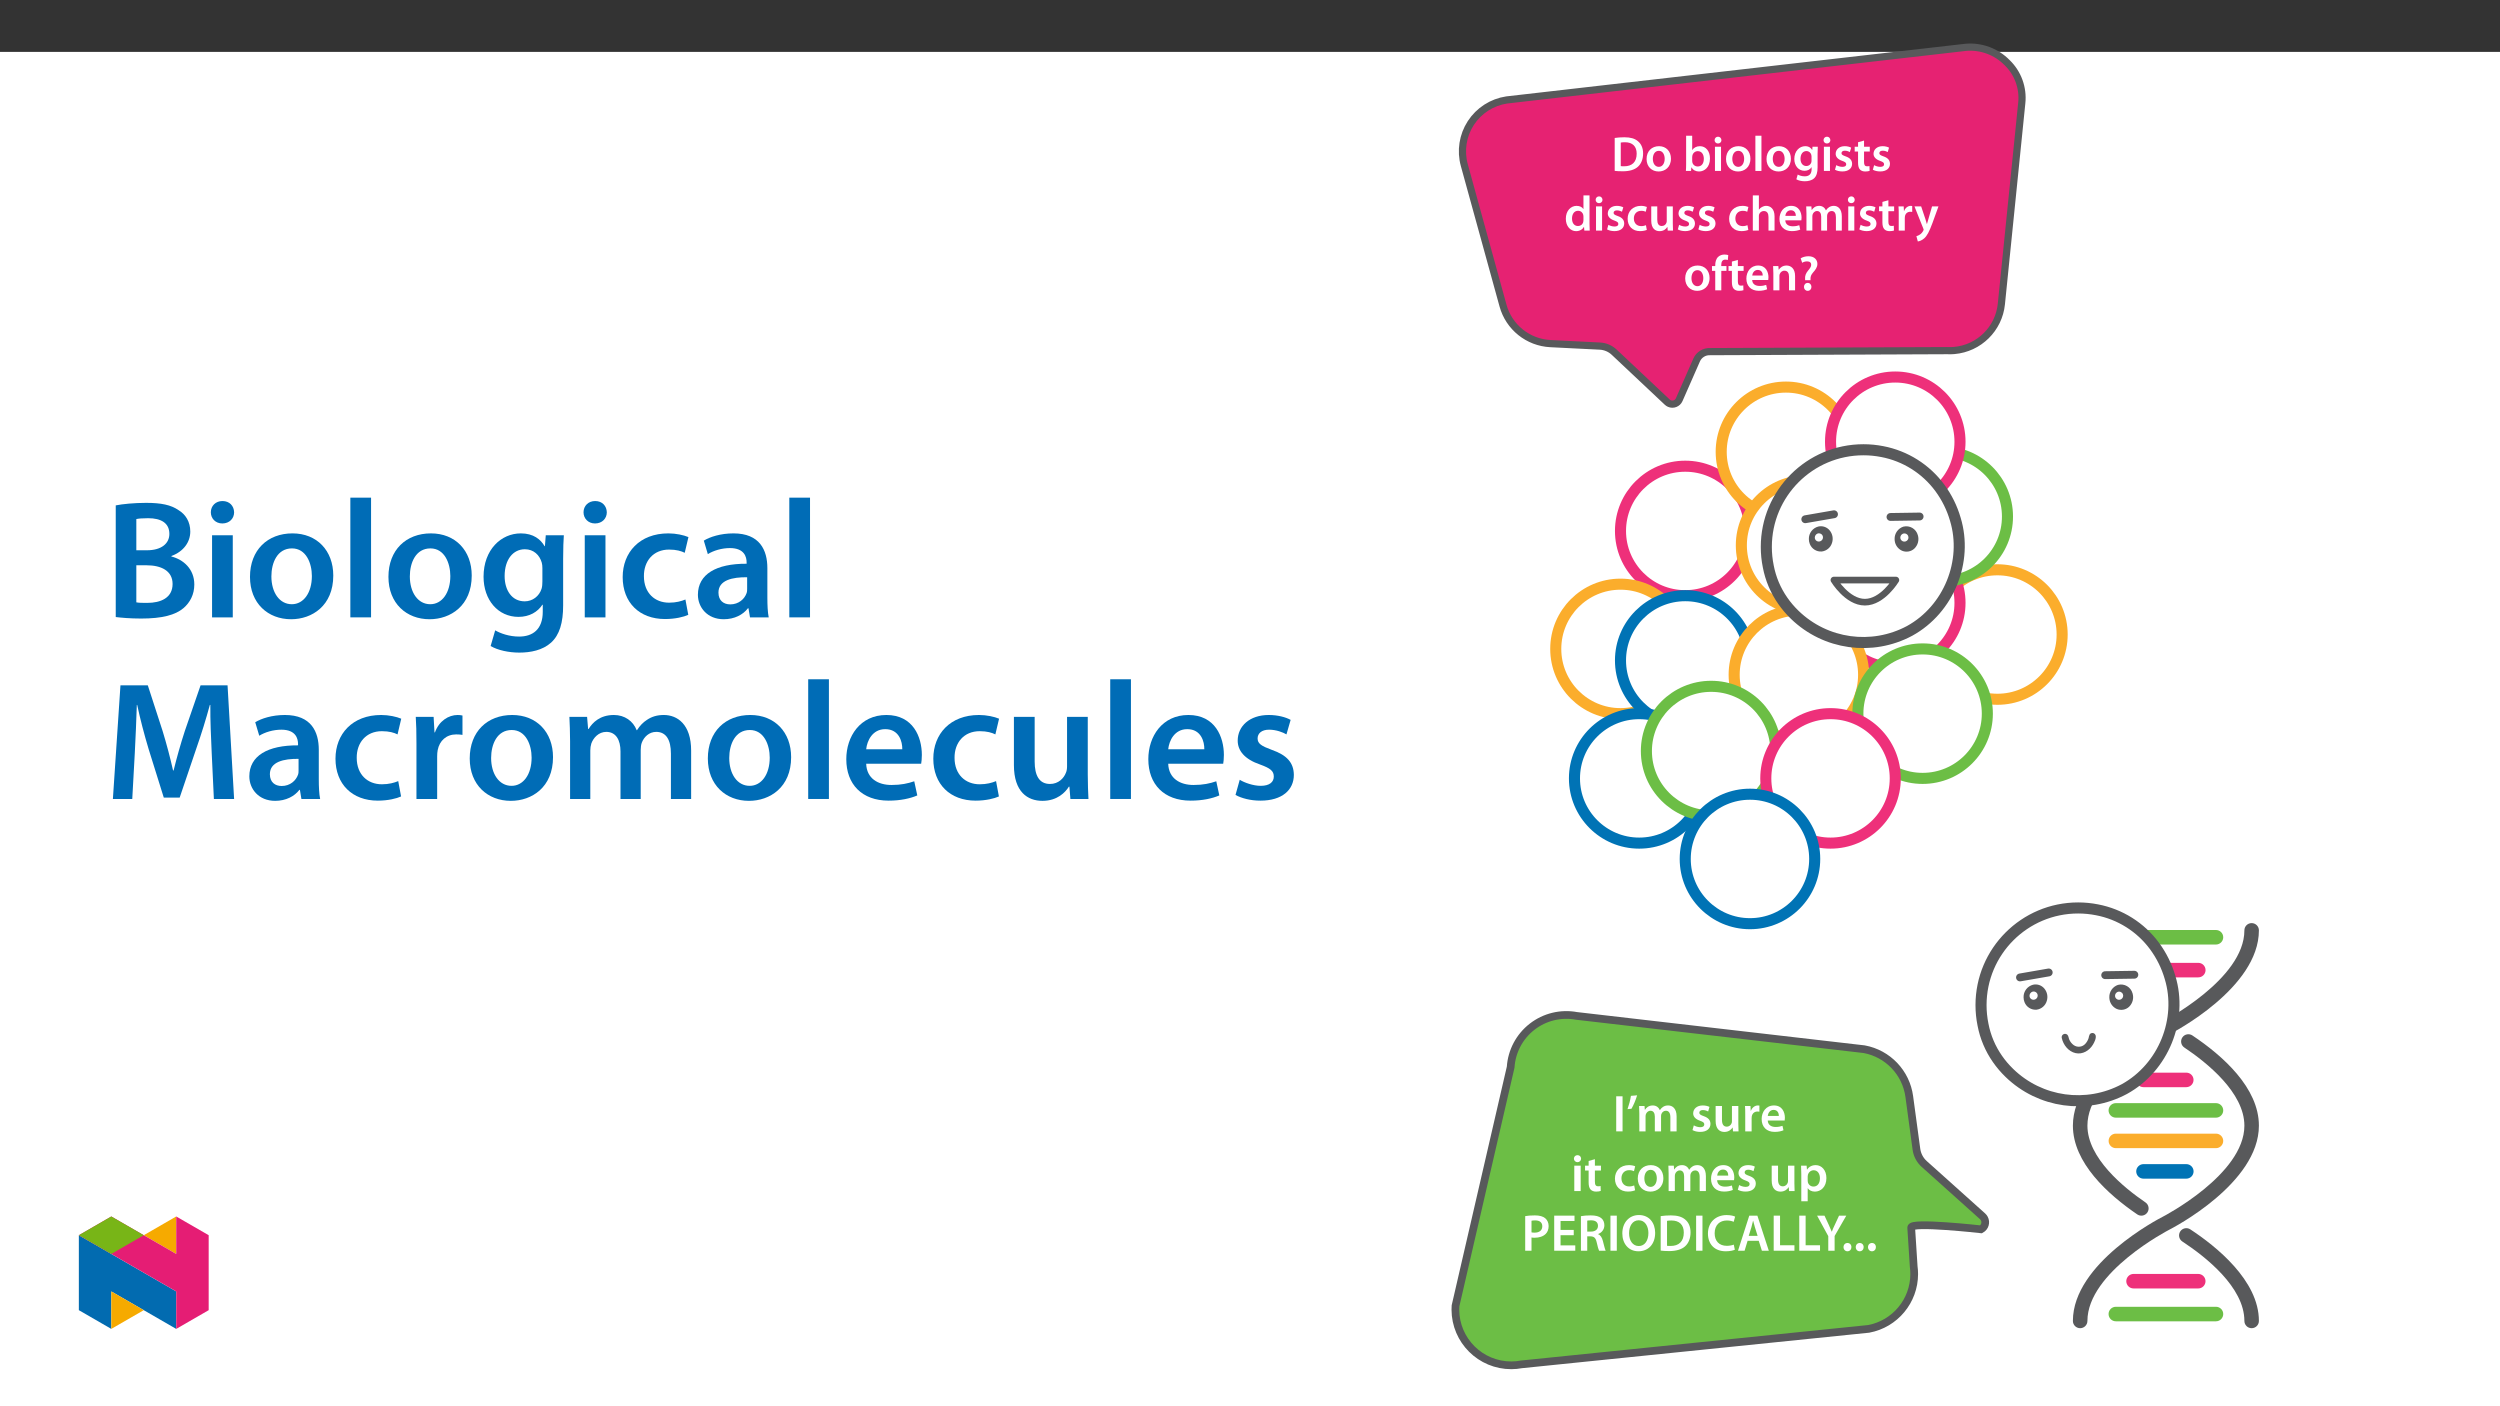 ﻿<?xml version="1.0" encoding="utf-8"?>
<svg xmlns="http://www.w3.org/2000/svg" xmlns:xlink="http://www.w3.org/1999/xlink" viewBox="0 0 960 540" version="1.1">
  <rect x="0" y="0" width="960" height="540" fill="#333333" stroke="none"/>
  <defs>
    <g>
      <symbol overflow="visible" id="glyph0-0">
        <path style="stroke:none;" d="M 0 0 L 9.453 0 L 9.453 -13.344 L 0 -13.344 Z M 4.734 -7.547 L 1.547 -12.297 L 7.891 -12.297 Z M 5.297 -6.625 L 8.516 -11.453 L 8.516 -1.875 L 5.312 -6.656 Z M 1.516 -0.953 L 4.734 -5.766 L 7.891 -1.047 L 1.547 -1.047 Z M 0.953 -11.453 L 4.125 -6.656 L 0.953 -1.875 Z M 0.953 -11.453 " />
      </symbol>
      <symbol overflow="visible" id="glyph0-1">
        <path style="stroke:none;" d="M 1.344 -0.031 C 2.125 0.062 3.141 0.125 4.484 0.125 C 6.969 0.125 8.984 -0.453 10.25 -1.609 C 11.469 -2.703 12.25 -4.422 12.25 -6.719 C 12.25 -8.875 11.484 -10.438 10.234 -11.453 C 9.062 -12.438 7.438 -12.938 5.047 -12.938 C 3.672 -12.938 2.391 -12.828 1.344 -12.672 Z M 3.672 -10.906 C 4.016 -10.969 4.516 -11.031 5.266 -11.031 C 8.172 -11.031 9.797 -9.438 9.781 -6.641 C 9.781 -3.406 7.984 -1.781 4.953 -1.797 C 4.484 -1.797 4 -1.797 3.672 -1.859 Z M 3.672 -10.906 " />
      </symbol>
      <symbol overflow="visible" id="glyph0-2">
        <path style="stroke:none;" d="M 5.438 -9.516 C 2.656 -9.516 0.656 -7.609 0.656 -4.578 C 0.656 -1.609 2.688 0.203 5.281 0.203 C 7.625 0.203 10.016 -1.344 10.016 -4.734 C 10.016 -7.531 8.172 -9.516 5.438 -9.516 Z M 5.375 -7.734 C 6.969 -7.734 7.609 -6.109 7.609 -4.672 C 7.609 -2.797 6.672 -1.578 5.359 -1.578 C 3.953 -1.578 3.062 -2.859 3.062 -4.641 C 3.062 -6.172 3.734 -7.734 5.375 -7.734 Z M 5.375 -7.734 " />
      </symbol>
      <symbol overflow="visible" id="glyph0-3">
        <path style="stroke:none;" d="M 1.25 -2.625 C 1.25 -1.688 1.219 -0.656 1.156 0 L 3.141 0 L 3.25 -1.375 L 3.312 -1.375 C 3.969 -0.25 5.031 0.203 6.219 0.203 C 8.312 0.203 10.406 -1.469 10.406 -4.781 C 10.422 -7.594 8.812 -9.516 6.562 -9.516 C 5.188 -9.516 4.188 -8.906 3.609 -8.047 L 3.578 -8.047 L 3.578 -13.531 L 1.25 -13.531 Z M 3.578 -5.344 C 3.578 -5.562 3.609 -5.766 3.656 -5.938 C 3.891 -6.969 4.766 -7.609 5.719 -7.609 C 7.266 -7.609 8.047 -6.312 8.047 -4.688 C 8.047 -2.812 7.156 -1.719 5.703 -1.719 C 4.688 -1.719 3.875 -2.344 3.641 -3.297 C 3.594 -3.469 3.578 -3.656 3.578 -3.844 Z M 3.578 -5.344 " />
      </symbol>
      <symbol overflow="visible" id="glyph0-4">
        <path style="stroke:none;" d="M 3.578 -0.031 L 3.578 -9.312 L 1.25 -9.312 L 1.25 0 L 3.578 0 Z M 2.422 -13.156 C 1.641 -13.156 1.109 -12.547 1.109 -11.828 C 1.109 -11.141 1.625 -10.547 2.406 -10.547 C 3.219 -10.547 3.734 -11.141 3.734 -11.828 C 3.703 -12.547 3.219 -13.156 2.422 -13.156 Z M 2.422 -13.156 " />
      </symbol>
      <symbol overflow="visible" id="glyph0-5">
        <path style="stroke:none;" d="M 1.25 0 L 3.578 0 L 3.578 -13.531 L 1.25 -13.531 Z M 1.25 0 " />
      </symbol>
      <symbol overflow="visible" id="glyph0-6">
        <path style="stroke:none;" d="M 9.594 -6.609 C 9.594 -7.875 9.625 -8.625 9.672 -9.312 L 7.641 -9.312 L 7.547 -8.078 L 7.5 -8.078 C 7.078 -8.812 6.266 -9.516 4.844 -9.516 C 2.625 -9.516 0.656 -7.625 0.656 -4.594 C 0.656 -1.984 2.297 -0.062 4.578 -0.062 C 5.812 -0.062 6.734 -0.609 7.25 -1.422 L 7.297 -1.422 L 7.297 -0.656 C 7.297 1.328 6.172 2.062 4.656 2.062 C 3.531 2.062 2.547 1.719 1.969 1.375 L 1.438 3.203 C 2.25 3.688 3.5 3.953 4.672 3.953 C 5.938 3.953 7.281 3.688 8.234 2.844 C 9.203 1.969 9.594 0.547 9.594 -1.375 Z M 7.266 -4.062 C 7.266 -3.797 7.25 -3.484 7.172 -3.25 C 6.906 -2.406 6.156 -1.891 5.281 -1.891 C 3.828 -1.891 3.031 -3.109 3.031 -4.672 C 3.031 -6.547 4 -7.641 5.297 -7.641 C 6.281 -7.641 6.938 -7.031 7.188 -6.188 C 7.25 -6 7.266 -5.797 7.266 -5.562 Z M 7.266 -4.062 " />
      </symbol>
      <symbol overflow="visible" id="glyph0-7">
        <path style="stroke:none;" d="M 0.688 -0.453 C 1.359 -0.078 2.359 0.188 3.484 0.188 C 5.922 0.188 7.234 -1.062 7.234 -2.75 C 7.203 -4.109 6.453 -5.016 4.766 -5.594 C 3.594 -6.031 3.156 -6.25 3.156 -6.828 C 3.156 -7.406 3.609 -7.781 4.453 -7.781 C 5.266 -7.781 6.016 -7.469 6.375 -7.266 L 6.875 -8.953 C 6.312 -9.25 5.438 -9.516 4.406 -9.516 C 2.266 -9.516 0.922 -8.219 0.922 -6.578 C 0.922 -5.484 1.672 -4.469 3.469 -3.859 C 4.594 -3.438 4.969 -3.172 4.969 -2.547 C 4.969 -1.953 4.516 -1.578 3.5 -1.578 C 2.672 -1.578 1.672 -1.906 1.156 -2.234 L 0.656 -0.469 Z M 0.688 -0.453 " />
      </symbol>
      <symbol overflow="visible" id="glyph0-8">
        <path style="stroke:none;" d="M 1.625 -10.969 L 1.625 -9.312 L 0.328 -9.312 L 0.328 -7.469 L 1.625 -7.469 L 1.625 -3.172 C 1.625 -1.969 1.859 -1.078 2.359 -0.547 C 2.797 -0.078 3.5 0.203 4.375 0.203 C 5.094 0.203 5.719 0.094 6.062 -0.031 L 6 -1.891 C 5.75 -1.812 5.531 -1.797 5.109 -1.797 C 4.219 -1.797 3.922 -2.312 3.922 -3.438 L 3.922 -7.469 L 6.125 -7.469 L 6.125 -9.312 L 3.922 -9.312 L 3.922 -11.672 L 1.625 -11.031 Z M 1.625 -10.969 " />
      </symbol>
      <symbol overflow="visible" id="glyph0-9">
        <path style="stroke:none;" d="M 7.422 -13.469 L 7.422 -8.328 L 7.359 -8.328 C 6.969 -8.984 6.062 -9.516 4.781 -9.516 C 2.578 -9.516 0.641 -7.625 0.656 -4.547 C 0.656 -1.703 2.406 0.203 4.609 0.203 C 5.938 0.203 7.062 -0.438 7.594 -1.453 L 7.641 -1.453 L 7.766 0 L 9.828 0 C 9.781 -0.656 9.75 -1.688 9.75 -2.625 L 9.75 -13.531 L 7.422 -13.531 Z M 7.422 -4.031 C 7.422 -3.781 7.406 -3.562 7.344 -3.344 C 7.109 -2.344 6.281 -1.766 5.344 -1.766 C 3.859 -1.766 3.031 -2.938 3.031 -4.641 C 3.031 -6.344 3.859 -7.625 5.359 -7.625 C 6.422 -7.625 7.156 -6.922 7.359 -6.031 C 7.406 -5.844 7.422 -5.594 7.422 -5.406 Z M 7.422 -4.031 " />
      </symbol>
      <symbol overflow="visible" id="glyph0-10">
        <path style="stroke:none;" d="M 7.703 -2.094 C 7.25 -1.906 6.656 -1.734 5.859 -1.734 C 4.281 -1.734 3.047 -2.766 3.047 -4.656 C 3.031 -6.344 4.094 -7.609 5.859 -7.609 C 6.703 -7.609 7.25 -7.438 7.609 -7.25 L 8.047 -9.094 C 7.516 -9.328 6.641 -9.516 5.797 -9.516 C 2.547 -9.516 0.656 -7.328 0.656 -4.562 C 0.656 -1.703 2.531 0.188 5.406 0.188 C 6.562 0.188 7.531 -0.062 8.016 -0.281 L 7.688 -2.094 Z M 7.703 -2.094 " />
      </symbol>
      <symbol overflow="visible" id="glyph0-11">
        <path style="stroke:none;" d="M 9.5 -9.312 L 7.172 -9.312 L 7.172 -3.688 C 7.172 -3.422 7.141 -3.203 7.031 -3.016 L 7.031 -2.969 C 6.812 -2.359 6.203 -1.781 5.266 -1.781 C 4.031 -1.781 3.531 -2.703 3.531 -4.234 L 3.531 -9.312 L 1.219 -9.312 L 1.219 -3.844 C 1.219 -0.828 2.75 0.203 4.406 0.203 C 6.078 0.203 6.984 -0.734 7.359 -1.375 L 7.438 -1.375 L 7.547 0 L 9.578 0 C 9.531 -0.797 9.5 -1.703 9.5 -2.797 Z M 9.5 -9.312 " />
      </symbol>
      <symbol overflow="visible" id="glyph0-12">
        <path style="stroke:none;" d="M 1.25 0 L 3.578 0 L 3.578 -5.562 C 3.578 -5.812 3.594 -6.062 3.672 -6.266 C 3.938 -6.969 4.578 -7.531 5.484 -7.531 C 6.781 -7.531 7.266 -6.547 7.266 -5.219 L 7.266 0 L 9.594 0 L 9.594 -5.469 C 9.594 -8.422 7.953 -9.516 6.375 -9.516 C 5.797 -9.516 5.234 -9.344 4.766 -9.078 C 4.297 -8.844 3.891 -8.484 3.609 -8.062 L 3.578 -8.062 L 3.578 -13.531 L 1.25 -13.531 Z M 1.25 0 " />
      </symbol>
      <symbol overflow="visible" id="glyph0-13">
        <path style="stroke:none;" d="M 9.062 -4 C 9.094 -4.203 9.141 -4.547 9.141 -4.969 C 9.141 -7 8.156 -9.516 5.172 -9.516 C 2.219 -9.516 0.656 -7.062 0.656 -4.5 C 0.656 -1.688 2.422 0.188 5.406 0.188 C 6.734 0.188 7.828 -0.062 8.625 -0.391 L 8.266 -2.078 C 7.562 -1.828 6.812 -1.672 5.734 -1.672 C 4.234 -1.672 2.953 -2.328 2.891 -3.953 L 9.047 -3.953 Z M 2.891 -5.625 C 2.984 -6.562 3.594 -7.828 5.031 -7.828 C 6.578 -7.828 6.969 -6.469 6.938 -5.672 L 2.891 -5.672 Z M 2.891 -5.625 " />
      </symbol>
      <symbol overflow="visible" id="glyph0-14">
        <path style="stroke:none;" d="M 1.25 0 L 3.516 0 L 3.516 -5.484 C 3.516 -5.75 3.562 -6.016 3.641 -6.266 C 3.859 -6.891 4.453 -7.531 5.312 -7.531 C 6.391 -7.531 6.906 -6.656 6.906 -5.375 L 6.906 0 L 9.172 0 L 9.172 -5.562 C 9.172 -5.828 9.219 -6.125 9.297 -6.344 C 9.531 -7 10.125 -7.531 10.922 -7.531 C 12.031 -7.531 12.562 -6.656 12.562 -5.125 L 12.562 0 L 14.828 0 L 14.828 -5.469 C 14.828 -8.422 13.281 -9.516 11.766 -9.516 C 11 -9.516 10.406 -9.312 9.875 -8.953 C 9.453 -8.688 9.078 -8.312 8.766 -7.812 L 8.688 -7.812 C 8.328 -8.781 7.375 -9.516 6.172 -9.516 C 4.594 -9.516 3.766 -8.641 3.328 -7.953 L 3.25 -7.953 L 3.141 -9.312 L 1.156 -9.312 C 1.219 -8.453 1.25 -7.562 1.25 -6.516 Z M 1.25 0 " />
      </symbol>
      <symbol overflow="visible" id="glyph0-15">
        <path style="stroke:none;" d="M 1.25 0 L 3.578 0 L 3.578 -4.828 C 3.578 -5.078 3.594 -5.312 3.641 -5.531 C 3.844 -6.578 4.609 -7.25 5.719 -7.25 C 6 -7.25 6.203 -7.234 6.422 -7.188 L 6.422 -9.453 C 6.219 -9.5 6.094 -9.516 5.859 -9.516 C 4.859 -9.516 3.781 -8.797 3.328 -7.562 L 3.25 -7.562 L 3.156 -9.312 L 1.156 -9.312 C 1.234 -8.438 1.25 -7.531 1.25 -6.281 Z M 1.25 0 " />
      </symbol>
      <symbol overflow="visible" id="glyph0-16">
        <path style="stroke:none;" d="M 0.156 -9.25 L 3.531 -0.797 C 3.641 -0.562 3.656 -0.438 3.656 -0.344 C 3.656 -0.234 3.609 -0.125 3.516 0.031 C 3.203 0.656 2.688 1.219 2.234 1.5 C 1.766 1.828 1.281 2.031 0.875 2.125 L 1.422 4.156 C 1.984 4.094 2.938 3.781 3.859 2.984 C 4.938 2.047 5.797 0.469 7.062 -2.969 L 9.359 -9.312 L 6.891 -9.312 L 5.453 -4.328 C 5.266 -3.75 5.094 -3.047 4.953 -2.594 L 4.875 -2.594 C 4.766 -3.047 4.562 -3.75 4.375 -4.312 L 2.703 -9.312 L 0.109 -9.312 Z M 0.156 -9.25 " />
      </symbol>
      <symbol overflow="visible" id="glyph0-17">
        <path style="stroke:none;" d="M 3.844 -0.031 L 3.844 -7.469 L 5.828 -7.469 L 5.828 -9.312 L 3.828 -9.312 L 3.828 -9.719 C 3.828 -10.859 4.203 -11.781 5.359 -11.781 C 5.797 -11.781 6.094 -11.719 6.344 -11.625 L 6.516 -13.516 C 6.156 -13.625 5.656 -13.734 5.031 -13.734 C 4.219 -13.734 3.312 -13.469 2.625 -12.828 C 1.828 -12.078 1.516 -10.844 1.516 -9.656 L 1.516 -9.312 L 0.266 -9.312 L 0.266 -7.469 L 1.516 -7.469 L 1.516 0 L 3.844 0 Z M 3.844 -0.031 " />
      </symbol>
      <symbol overflow="visible" id="glyph0-18">
        <path style="stroke:none;" d="M 1.25 0 L 3.578 0 L 3.578 -5.469 C 3.578 -5.734 3.609 -6.016 3.688 -6.203 C 3.938 -6.906 4.578 -7.531 5.5 -7.531 C 6.781 -7.531 7.266 -6.562 7.266 -5.234 L 7.266 0 L 9.594 0 L 9.594 -5.5 C 9.594 -8.422 7.922 -9.516 6.312 -9.516 C 4.781 -9.516 3.781 -8.625 3.375 -7.922 L 3.297 -7.922 L 3.172 -9.312 L 1.156 -9.312 C 1.219 -8.453 1.25 -7.562 1.25 -6.516 Z M 1.25 0 " />
      </symbol>
      <symbol overflow="visible" id="glyph0-19">
        <path style="stroke:none;" d="M 4.688 -3.938 L 4.688 -4.359 C 4.656 -5.266 4.938 -6 5.703 -6.875 C 6.516 -7.797 7.328 -8.766 7.328 -10.141 C 7.328 -11.656 6.25 -13.078 3.891 -13.078 C 2.688 -13.078 1.609 -12.719 0.906 -12.281 L 1.5 -10.562 C 1.969 -10.906 2.719 -11.109 3.391 -11.109 C 4.453 -11.094 4.953 -10.594 4.953 -9.797 C 4.953 -9.062 4.469 -8.438 3.75 -7.562 C 2.859 -6.516 2.516 -5.438 2.609 -4.422 L 2.625 -3.891 L 4.688 -3.891 Z M 3.594 0.203 C 4.484 0.203 5.047 -0.469 5.047 -1.312 C 5.031 -2.172 4.469 -2.844 3.609 -2.844 C 2.781 -2.844 2.172 -2.172 2.172 -1.312 C 2.172 -0.469 2.766 0.203 3.594 0.203 Z M 3.594 0.203 " />
      </symbol>
      <symbol overflow="visible" id="glyph1-0">
        <path style="stroke:none;" d="M 0 0 L 9.953 0 L 9.953 -13.984 L 0 -13.984 Z M 4.984 -7.906 L 1.609 -12.953 L 8.328 -12.953 Z M 5.578 -6.969 L 8.969 -12.047 L 8.969 -1.938 L 5.578 -7 Z M 1.594 -1 L 4.984 -6.078 L 8.328 -1.031 L 1.609 -1.031 Z M 1 -12.047 L 4.359 -7 L 1 -1.938 Z M 1 -12.047 " />
      </symbol>
      <symbol overflow="visible" id="glyph1-1">
        <path style="stroke:none;" d="M 1.422 -13.453 L 1.422 0 L 3.859 0 L 3.859 -13.469 L 1.422 -13.469 Z M 1.422 -13.453 " />
      </symbol>
      <symbol overflow="visible" id="glyph1-2">
        <path style="stroke:none;" d="M 1.875 -13.625 C 1.641 -12.016 1.094 -10.047 0.562 -8.531 L 2.078 -8.688 C 2.828 -9.938 3.703 -12 4.25 -13.844 L 1.875 -13.641 Z M 1.875 -13.625 " />
      </symbol>
      <symbol overflow="visible" id="glyph1-3">
        <path style="stroke:none;" d="M 1.312 0 L 3.703 0 L 3.703 -5.75 C 3.703 -6.031 3.75 -6.312 3.828 -6.578 C 4.062 -7.234 4.688 -7.922 5.594 -7.922 C 6.734 -7.922 7.266 -7 7.266 -5.641 L 7.266 0 L 9.656 0 L 9.656 -5.844 C 9.656 -6.109 9.703 -6.438 9.781 -6.656 C 10.047 -7.344 10.656 -7.922 11.5 -7.922 C 12.672 -7.922 13.234 -7 13.234 -5.375 L 13.234 0 L 15.625 0 L 15.625 -5.734 C 15.625 -8.844 13.984 -9.953 12.391 -9.953 C 11.578 -9.953 10.953 -9.766 10.406 -9.391 C 9.953 -9.109 9.562 -8.703 9.219 -8.172 L 9.156 -8.172 C 8.766 -9.219 7.766 -9.953 6.5 -9.953 C 4.844 -9.953 3.969 -9.062 3.5 -8.312 L 3.422 -8.312 L 3.312 -9.734 L 1.219 -9.734 C 1.281 -8.891 1.312 -7.953 1.312 -6.828 Z M 1.312 0 " />
      </symbol>
      <symbol overflow="visible" id="glyph1-4">
        <path style="stroke:none;" d="M 0.719 -0.484 C 1.438 -0.078 2.484 0.203 3.672 0.203 C 6.234 0.203 7.609 -1.094 7.609 -2.875 C 7.594 -4.297 6.797 -5.219 5.016 -5.844 C 3.781 -6.297 3.328 -6.547 3.328 -7.172 C 3.328 -7.766 3.812 -8.188 4.688 -8.188 C 5.531 -8.188 6.328 -7.875 6.719 -7.625 L 7.234 -9.391 C 6.656 -9.703 5.719 -9.953 4.641 -9.953 C 2.391 -9.953 0.969 -8.625 0.969 -6.906 C 0.969 -5.75 1.75 -4.703 3.641 -4.062 C 4.844 -3.625 5.234 -3.328 5.234 -2.672 C 5.234 -2.031 4.766 -1.594 3.688 -1.594 C 2.812 -1.594 1.75 -1.969 1.219 -2.312 L 0.703 -0.484 Z M 0.719 -0.484 " />
      </symbol>
      <symbol overflow="visible" id="glyph1-5">
        <path style="stroke:none;" d="M 10 -9.734 L 7.547 -9.734 L 7.547 -3.859 C 7.547 -3.578 7.516 -3.328 7.406 -3.125 L 7.406 -3.109 C 7.172 -2.469 6.531 -1.812 5.531 -1.812 C 4.25 -1.812 3.719 -2.828 3.719 -4.438 L 3.719 -9.734 L 1.281 -9.734 L 1.281 -4.031 C 1.281 -0.859 2.891 0.219 4.641 0.219 C 6.391 0.219 7.344 -0.781 7.75 -1.453 L 7.828 -1.453 L 7.953 0 L 10.078 0 C 10.047 -0.812 10 -1.766 10 -2.922 Z M 10 -9.734 " />
      </symbol>
      <symbol overflow="visible" id="glyph1-6">
        <path style="stroke:none;" d="M 1.312 0 L 3.766 0 L 3.766 -5.062 C 3.766 -5.312 3.781 -5.578 3.828 -5.797 C 4.047 -6.906 4.859 -7.625 6.016 -7.625 C 6.312 -7.625 6.531 -7.609 6.75 -7.562 L 6.75 -9.906 C 6.547 -9.938 6.422 -9.953 6.172 -9.953 C 5.125 -9.953 3.984 -9.25 3.5 -7.906 L 3.422 -7.906 L 3.328 -9.734 L 1.219 -9.734 C 1.297 -8.859 1.312 -7.906 1.312 -6.594 Z M 1.312 0 " />
      </symbol>
      <symbol overflow="visible" id="glyph1-7">
        <path style="stroke:none;" d="M 9.547 -4.188 C 9.578 -4.406 9.625 -4.766 9.625 -5.219 C 9.625 -7.344 8.594 -9.953 5.438 -9.953 C 2.328 -9.953 0.703 -7.406 0.703 -4.719 C 0.703 -1.75 2.547 0.203 5.703 0.203 C 7.094 0.203 8.25 -0.062 9.078 -0.422 L 8.703 -2.125 C 7.969 -1.875 7.172 -1.688 6.031 -1.688 C 4.469 -1.688 3.109 -2.438 3.047 -4.156 L 9.516 -4.156 Z M 3.047 -5.891 C 3.141 -6.891 3.781 -8.25 5.297 -8.25 C 6.938 -8.25 7.328 -6.797 7.312 -5.922 L 3.047 -5.922 Z M 3.047 -5.891 " />
      </symbol>
      <symbol overflow="visible" id="glyph1-8">
        <path style="stroke:none;" d="M 3.766 -0.016 L 3.766 -9.734 L 1.312 -9.734 L 1.312 0 L 3.766 0 Z M 2.547 -13.781 C 1.734 -13.781 1.172 -13.188 1.172 -12.438 C 1.172 -11.719 1.719 -11.094 2.531 -11.094 C 3.391 -11.094 3.922 -11.719 3.922 -12.438 C 3.906 -13.188 3.391 -13.781 2.547 -13.781 Z M 2.547 -13.781 " />
      </symbol>
      <symbol overflow="visible" id="glyph1-9">
        <path style="stroke:none;" d="M 1.719 -11.531 L 1.719 -9.734 L 0.344 -9.734 L 0.344 -7.875 L 1.719 -7.875 L 1.719 -3.328 C 1.719 -2.047 1.953 -1.141 2.484 -0.578 C 2.953 -0.078 3.688 0.219 4.609 0.219 C 5.359 0.219 6.016 0.094 6.375 -0.047 L 6.312 -1.938 C 6.062 -1.859 5.812 -1.828 5.375 -1.828 C 4.438 -1.828 4.125 -2.406 4.125 -3.609 L 4.125 -7.875 L 6.453 -7.875 L 6.453 -9.734 L 4.125 -9.734 L 4.125 -12.234 L 1.719 -11.547 Z M 1.719 -11.531 " />
      </symbol>
      <symbol overflow="visible" id="glyph1-10">
        <path style="stroke:none;" d="M 8.109 -2.156 C 7.625 -1.953 7.016 -1.766 6.172 -1.766 C 4.5 -1.766 3.203 -2.891 3.203 -4.875 C 3.188 -6.656 4.297 -8.016 6.172 -8.016 C 7.047 -8.016 7.625 -7.828 8.016 -7.625 L 8.469 -9.516 C 7.906 -9.766 7 -9.953 6.094 -9.953 C 2.688 -9.953 0.703 -7.688 0.703 -4.781 C 0.703 -1.766 2.672 0.203 5.703 0.203 C 6.906 0.203 7.922 -0.062 8.453 -0.297 L 8.094 -2.156 Z M 8.109 -2.156 " />
      </symbol>
      <symbol overflow="visible" id="glyph1-11">
        <path style="stroke:none;" d="M 5.719 -9.953 C 2.781 -9.953 0.703 -7.984 0.703 -4.797 C 0.703 -1.672 2.828 0.219 5.562 0.219 C 8.031 0.219 10.531 -1.391 10.531 -4.953 C 10.531 -7.906 8.609 -9.953 5.719 -9.953 Z M 5.656 -8.141 C 7.328 -8.141 8.016 -6.422 8.016 -4.906 C 8.016 -2.922 7.031 -1.594 5.641 -1.594 C 4.156 -1.594 3.234 -2.984 3.234 -4.859 C 3.234 -6.469 3.922 -8.141 5.656 -8.141 Z M 5.656 -8.141 " />
      </symbol>
      <symbol overflow="visible" id="glyph1-12">
        <path style="stroke:none;" d="M 1.312 3.938 L 3.766 3.938 L 3.766 -1.078 L 3.812 -1.078 C 4.297 -0.297 5.312 0.219 6.531 0.219 C 8.75 0.219 10.953 -1.5 10.953 -5 C 10.953 -8.031 9.109 -9.953 6.875 -9.953 C 5.406 -9.953 4.266 -9.344 3.547 -8.25 L 3.484 -8.25 L 3.359 -9.734 L 1.219 -9.734 C 1.281 -8.812 1.312 -7.766 1.312 -6.5 Z M 3.766 -5.578 C 3.766 -5.781 3.812 -6 3.844 -6.203 C 4.109 -7.266 5.047 -7.984 6.062 -7.984 C 7.625 -7.984 8.469 -6.609 8.469 -4.906 C 8.469 -2.984 7.547 -1.719 6 -1.719 C 4.938 -1.719 4.078 -2.406 3.828 -3.406 C 3.781 -3.625 3.766 -3.844 3.766 -4.078 Z M 3.766 -5.578 " />
      </symbol>
      <symbol overflow="visible" id="glyph1-13">
        <path style="stroke:none;" d="M 1.422 0 L 3.844 0 L 3.844 -5.078 C 4.188 -5 4.578 -4.984 5.047 -4.984 C 6.766 -4.984 8.281 -5.453 9.281 -6.438 C 10.016 -7.156 10.422 -8.203 10.422 -9.484 C 10.422 -10.734 9.906 -11.812 9.109 -12.469 C 8.25 -13.188 6.953 -13.562 5.156 -13.562 C 3.531 -13.562 2.312 -13.453 1.422 -13.281 Z M 3.844 -11.516 C 4.109 -11.578 4.578 -11.641 5.266 -11.641 C 6.953 -11.641 7.984 -10.875 7.984 -9.391 C 7.984 -7.828 6.875 -6.938 5.047 -6.938 C 4.547 -6.938 4.156 -6.953 3.844 -7.047 Z M 3.844 -11.516 " />
      </symbol>
      <symbol overflow="visible" id="glyph1-14">
        <path style="stroke:none;" d="M 8.922 -7.984 L 3.859 -7.984 L 3.859 -11.422 L 9.219 -11.422 L 9.219 -13.469 L 1.422 -13.469 L 1.422 0 L 9.516 0 L 9.516 -2.047 L 3.859 -2.047 L 3.859 -5.953 L 8.922 -5.953 Z M 8.922 -7.984 " />
      </symbol>
      <symbol overflow="visible" id="glyph1-15">
        <path style="stroke:none;" d="M 1.422 0 L 3.844 0 L 3.844 -5.516 L 5.078 -5.516 C 6.469 -5.484 7.094 -4.938 7.484 -3.188 C 7.844 -1.516 8.188 -0.391 8.391 0 L 10.922 0 C 10.641 -0.562 10.281 -2.094 9.844 -3.766 C 9.516 -5.062 8.938 -6.016 7.969 -6.375 L 7.969 -6.391 C 9.25 -6.828 10.422 -8.031 10.422 -9.766 C 10.422 -10.922 10 -11.875 9.266 -12.484 C 8.344 -13.25 7.047 -13.562 5.125 -13.562 C 3.703 -13.562 2.344 -13.453 1.422 -13.266 Z M 3.844 -11.547 C 4.078 -11.609 4.578 -11.672 5.359 -11.672 C 6.953 -11.672 7.969 -11 7.969 -9.547 C 7.969 -8.203 6.953 -7.344 5.297 -7.344 L 3.844 -7.344 Z M 3.844 -11.547 " />
      </symbol>
      <symbol overflow="visible" id="glyph1-16">
        <path style="stroke:none;" d="M 7.109 -13.703 C 3.328 -13.703 0.719 -10.781 0.719 -6.641 C 0.719 -2.703 3.109 0.219 6.906 0.219 C 10.594 0.219 13.328 -2.375 13.328 -6.875 C 13.328 -10.719 11.016 -13.703 7.109 -13.703 Z M 7.031 -11.688 C 9.484 -11.688 10.734 -9.328 10.734 -6.797 C 10.734 -3.984 9.406 -1.797 7.031 -1.797 C 4.688 -1.797 3.312 -3.938 3.312 -6.688 C 3.312 -9.469 4.609 -11.688 7.031 -11.688 Z M 7.031 -11.688 " />
      </symbol>
      <symbol overflow="visible" id="glyph1-17">
        <path style="stroke:none;" d="M 1.422 -0.047 C 2.234 0.062 3.312 0.141 4.719 0.141 C 7.328 0.141 9.469 -0.484 10.797 -1.688 C 12.078 -2.844 12.891 -4.641 12.891 -7.047 C 12.891 -9.328 12.094 -10.953 10.781 -12.016 C 9.547 -13.047 7.828 -13.562 5.312 -13.562 C 3.859 -13.562 2.516 -13.453 1.422 -13.281 Z M 3.859 -11.469 C 4.219 -11.547 4.766 -11.609 5.531 -11.609 C 8.609 -11.609 10.312 -9.922 10.297 -6.969 C 10.297 -3.562 8.406 -1.812 5.219 -1.828 C 4.719 -1.828 4.203 -1.828 3.859 -1.891 Z M 3.859 -11.469 " />
      </symbol>
      <symbol overflow="visible" id="glyph1-18">
        <path style="stroke:none;" d="M 10.641 -2.344 C 9.984 -2.078 8.938 -1.875 7.969 -1.875 C 5 -1.875 3.281 -3.719 3.281 -6.688 C 3.281 -9.922 5.266 -11.609 7.984 -11.609 C 9.078 -11.609 9.984 -11.375 10.594 -11.094 L 11.141 -13.094 C 10.641 -13.344 9.5 -13.688 7.891 -13.688 C 3.781 -13.688 0.703 -11 0.703 -6.578 C 0.703 -2.469 3.281 0.219 7.547 0.219 C 9.188 0.219 10.453 -0.094 11.031 -0.375 L 10.625 -2.344 Z M 10.641 -2.344 " />
      </symbol>
      <symbol overflow="visible" id="glyph1-19">
        <path style="stroke:none;" d="M 8.344 -3.828 L 9.562 0 L 12.219 0 L 7.828 -13.469 L 4.719 -13.469 L 0.391 0 L 2.922 0 L 4.078 -3.812 L 8.344 -3.812 Z M 4.5 -5.672 L 5.531 -8.984 C 5.75 -9.781 5.969 -10.719 6.156 -11.469 L 6.219 -11.469 C 6.422 -10.719 6.641 -9.797 6.891 -8.984 L 7.922 -5.703 L 4.5 -5.703 Z M 4.5 -5.672 " />
      </symbol>
      <symbol overflow="visible" id="glyph1-20">
        <path style="stroke:none;" d="M 1.422 0 L 9.391 0 L 9.391 -2.094 L 3.859 -2.094 L 3.859 -13.469 L 1.422 -13.469 Z M 1.422 0 " />
      </symbol>
      <symbol overflow="visible" id="glyph1-21">
        <path style="stroke:none;" d="M 6.906 -0.016 L 6.906 -5.656 L 11.391 -13.469 L 8.609 -13.469 L 7 -10 C 6.531 -9.031 6.156 -8.188 5.844 -7.344 L 5.781 -7.344 C 5.422 -8.25 5.078 -9 4.625 -10 L 3.016 -13.469 L 0.172 -13.469 L 4.469 -5.594 L 4.469 0 L 6.906 0 Z M 6.906 -0.016 " />
      </symbol>
      <symbol overflow="visible" id="glyph1-22">
        <path style="stroke:none;" d="M 2.516 0.219 C 3.453 0.219 4.047 -0.484 4.047 -1.375 C 4.047 -2.312 3.422 -2.969 2.531 -2.969 C 1.656 -2.969 1.016 -2.297 1.016 -1.375 C 1.016 -0.484 1.641 0.219 2.516 0.219 Z M 2.516 0.219 " />
      </symbol>
      <symbol overflow="visible" id="glyph2-0">
        <path style="stroke:none;" d="M 0 0 L 32.375 0 L 32.375 -45.328 L 0 -45.328 Z M 16.188 -25.578 L 5.188 -42.094 L 27.188 -42.094 Z M 18.125 -22.656 L 29.141 -39.172 L 29.141 -6.156 Z M 5.188 -3.234 L 16.188 -19.75 L 27.188 -3.234 Z M 3.234 -39.172 L 14.25 -22.656 L 3.234 -6.156 Z M 3.234 -39.172 " />
      </symbol>
      <symbol overflow="visible" id="glyph2-1">
        <path style="stroke:none;" d="M 4.594 -0.125 C 6.672 0.125 9.969 0.453 14.375 0.453 C 22.406 0.453 27.516 -0.906 30.625 -3.562 C 33.094 -5.703 34.766 -8.734 34.766 -12.625 C 34.766 -18.578 30.562 -22.203 25.969 -23.375 L 25.969 -23.562 C 30.688 -25.312 33.219 -28.938 33.219 -32.953 C 33.219 -36.719 31.406 -39.562 28.688 -41.188 C 25.766 -43.188 22.078 -43.969 16.25 -43.969 C 11.719 -43.969 7.125 -43.516 4.594 -43 Z M 12.5 -37.75 C 13.344 -37.938 14.703 -38.078 17.031 -38.078 C 22.078 -38.078 25.188 -36.188 25.188 -32.047 C 25.188 -28.359 22.141 -25.766 16.578 -25.766 L 12.5 -25.766 Z M 12.5 -20 L 16.453 -20 C 21.953 -20 26.422 -17.938 26.422 -12.828 C 26.422 -7.453 21.828 -5.562 16.703 -5.562 C 14.891 -5.562 13.531 -5.562 12.5 -5.766 Z M 12.5 -20 " />
      </symbol>
      <symbol overflow="visible" id="glyph2-2">
        <path style="stroke:none;" d="M 12.234 0 L 12.234 -31.531 L 4.281 -31.531 L 4.281 0 Z M 8.281 -44.672 C 5.641 -44.672 3.812 -42.797 3.812 -40.344 C 3.812 -38.016 5.562 -36.062 8.219 -36.062 C 11 -36.062 12.75 -38.016 12.75 -40.344 C 12.688 -42.797 11 -44.672 8.281 -44.672 Z M 8.281 -44.672 " />
      </symbol>
      <symbol overflow="visible" id="glyph2-3">
        <path style="stroke:none;" d="M 18.578 -32.25 C 9.062 -32.25 2.266 -25.906 2.266 -15.547 C 2.266 -5.375 9.188 0.719 18.062 0.719 C 26.094 0.719 34.25 -4.469 34.25 -16.062 C 34.25 -25.641 27.969 -32.25 18.578 -32.25 Z M 18.391 -26.484 C 23.828 -26.484 26.031 -20.781 26.031 -15.859 C 26.031 -9.453 22.859 -5.047 18.328 -5.047 C 13.531 -5.047 10.484 -9.641 10.484 -15.734 C 10.484 -20.984 12.75 -26.484 18.391 -26.484 Z M 18.391 -26.484 " />
      </symbol>
      <symbol overflow="visible" id="glyph2-4">
        <path style="stroke:none;" d="M 4.281 0 L 12.234 0 L 12.234 -45.969 L 4.281 -45.969 Z M 4.281 0 " />
      </symbol>
      <symbol overflow="visible" id="glyph2-5">
        <path style="stroke:none;" d="M 32.828 -22.469 C 32.828 -26.812 32.953 -29.391 33.094 -31.531 L 26.156 -31.531 L 25.828 -27.328 L 25.703 -27.328 C 24.219 -29.922 21.438 -32.25 16.578 -32.25 C 9 -32.25 2.266 -25.969 2.266 -15.609 C 2.266 -6.672 7.828 -0.188 15.672 -0.188 C 19.875 -0.188 23.047 -2.078 24.859 -4.859 L 25 -4.859 L 25 -2.141 C 25 4.656 21.109 7.375 15.922 7.375 C 12.109 7.375 8.734 6.156 6.734 4.984 L 4.984 11 C 7.703 12.625 11.984 13.531 16 13.531 C 20.328 13.531 24.922 12.625 28.172 9.719 C 31.469 6.734 32.828 2 32.828 -4.594 Z M 24.859 -13.797 C 24.859 -12.891 24.797 -11.781 24.547 -11 C 23.641 -8.094 21.047 -6.156 18.062 -6.156 C 13.078 -6.156 10.359 -10.484 10.359 -15.859 C 10.359 -22.281 13.656 -26.156 18.125 -26.156 C 21.5 -26.156 23.766 -23.953 24.609 -21.047 C 24.797 -20.391 24.859 -19.688 24.859 -18.906 Z M 24.859 -13.797 " />
      </symbol>
      <symbol overflow="visible" id="glyph2-6">
        <path style="stroke:none;" d="M 26.359 -6.859 C 24.797 -6.219 22.797 -5.641 20.078 -5.641 C 14.641 -5.641 10.422 -9.328 10.422 -15.797 C 10.359 -21.562 13.984 -26.031 20.078 -26.031 C 22.922 -26.031 24.797 -25.453 26.094 -24.797 L 27.516 -30.828 C 25.703 -31.594 22.734 -32.25 19.812 -32.25 C 8.734 -32.25 2.266 -24.922 2.266 -15.469 C 2.266 -5.703 8.672 0.641 18.516 0.641 C 22.469 0.641 25.766 -0.188 27.453 -0.969 Z M 26.359 -6.859 " />
      </symbol>
      <symbol overflow="visible" id="glyph2-7">
        <path style="stroke:none;" d="M 28.75 -18.906 C 28.75 -25.828 25.828 -32.25 15.734 -32.25 C 10.75 -32.25 6.672 -30.891 4.344 -29.469 L 5.891 -24.281 C 8.031 -25.641 11.266 -26.609 14.375 -26.609 C 19.938 -26.609 20.781 -23.188 20.781 -21.109 L 20.781 -20.594 C 9.125 -20.656 2.078 -16.578 2.078 -8.672 C 2.078 -3.891 5.641 0.719 11.984 0.719 C 16.125 0.719 19.422 -1.031 21.297 -3.5 L 21.5 -3.5 L 22.078 0 L 29.266 0 C 28.875 -1.938 28.75 -4.734 28.75 -7.578 Z M 20.984 -11.078 C 20.984 -10.484 20.984 -9.906 20.781 -9.328 C 20 -7.062 17.734 -4.984 14.5 -4.984 C 11.984 -4.984 9.969 -6.406 9.969 -9.516 C 9.969 -14.312 15.344 -15.469 20.984 -15.406 Z M 20.984 -11.078 " />
      </symbol>
      <symbol overflow="visible" id="glyph2-8">
        <path style="stroke:none;" d="M 42.281 0 L 50.047 0 L 47.531 -43.641 L 37.172 -43.641 L 31.141 -26.156 C 29.469 -21.047 27.969 -15.672 26.812 -10.938 L 26.609 -10.938 C 25.516 -15.797 24.156 -20.984 22.594 -26.094 L 16.906 -43.641 L 6.406 -43.641 L 3.5 0 L 10.938 0 L 11.906 -17.547 C 12.234 -23.5 12.5 -30.438 12.688 -36.125 L 12.828 -36.125 C 13.984 -30.688 15.547 -24.734 17.219 -19.172 L 23.047 -0.516 L 29.141 -0.516 L 35.547 -19.422 C 37.484 -24.922 39.297 -30.828 40.734 -36.125 L 40.922 -36.125 C 40.859 -30.234 41.188 -23.438 41.438 -17.812 Z M 42.281 0 " />
      </symbol>
      <symbol overflow="visible" id="glyph2-9">
        <path style="stroke:none;" d="M 4.281 0 L 12.234 0 L 12.234 -16.375 C 12.234 -17.219 12.297 -18.062 12.438 -18.781 C 13.141 -22.406 15.797 -24.797 19.547 -24.797 C 20.531 -24.797 21.234 -24.734 21.953 -24.609 L 21.953 -32.047 C 21.297 -32.188 20.844 -32.25 20.078 -32.25 C 16.641 -32.25 12.953 -29.984 11.391 -25.578 L 11.203 -25.578 L 10.875 -31.531 L 4.016 -31.531 C 4.203 -28.75 4.281 -25.641 4.281 -21.375 Z M 4.281 0 " />
      </symbol>
      <symbol overflow="visible" id="glyph2-10">
        <path style="stroke:none;" d="M 4.281 0 L 12.047 0 L 12.047 -18.641 C 12.047 -19.547 12.172 -20.469 12.438 -21.297 C 13.203 -23.438 15.219 -25.766 18.188 -25.766 C 21.891 -25.766 23.641 -22.656 23.641 -18.266 L 23.641 0 L 31.406 0 L 31.406 -18.906 C 31.406 -19.812 31.531 -20.844 31.797 -21.562 C 32.641 -23.828 34.641 -25.766 37.359 -25.766 C 41.188 -25.766 43 -22.656 43 -17.422 L 43 0 L 50.766 0 L 50.766 -18.578 C 50.766 -28.688 45.453 -32.25 40.281 -32.25 C 37.625 -32.25 35.609 -31.594 33.797 -30.375 C 32.375 -29.469 31.078 -28.172 29.984 -26.422 L 29.844 -26.422 C 28.484 -29.922 25.25 -32.25 21.109 -32.25 C 15.734 -32.25 12.891 -29.328 11.391 -26.875 L 11.203 -26.875 L 10.812 -31.531 L 4.016 -31.531 C 4.141 -28.812 4.281 -25.766 4.281 -22.141 Z M 4.281 0 " />
      </symbol>
      <symbol overflow="visible" id="glyph2-11">
        <path style="stroke:none;" d="M 31.016 -13.531 C 31.141 -14.25 31.281 -15.406 31.281 -16.906 C 31.281 -23.828 27.906 -32.25 17.672 -32.25 C 7.578 -32.25 2.266 -24.016 2.266 -15.281 C 2.266 -5.641 8.281 0.641 18.516 0.641 C 23.047 0.641 26.812 -0.188 29.531 -1.359 L 28.359 -6.797 C 25.906 -5.953 23.312 -5.375 19.625 -5.375 C 14.5 -5.375 10.094 -7.828 9.906 -13.531 Z M 9.906 -19.094 C 10.234 -22.344 12.297 -26.812 17.219 -26.812 C 22.531 -26.812 23.828 -22.016 23.766 -19.094 Z M 9.906 -19.094 " />
      </symbol>
      <symbol overflow="visible" id="glyph2-12">
        <path style="stroke:none;" d="M 32.5 -31.531 L 24.547 -31.531 L 24.547 -12.5 C 24.547 -11.594 24.406 -10.688 24.094 -10.031 C 23.312 -7.969 21.234 -5.766 18 -5.766 C 13.797 -5.766 12.109 -9.125 12.109 -14.375 L 12.109 -31.531 L 4.141 -31.531 L 4.141 -13.016 C 4.141 -2.719 9.391 0.719 15.094 0.719 C 20.781 0.719 23.891 -2.531 25.25 -4.734 L 25.453 -4.734 L 25.828 0 L 32.766 0 C 32.641 -2.594 32.5 -5.703 32.5 -9.453 Z M 32.5 -31.531 " />
      </symbol>
      <symbol overflow="visible" id="glyph2-13">
        <path style="stroke:none;" d="M 2.328 -1.547 C 4.656 -0.266 8.094 0.641 11.906 0.641 C 20.266 0.641 24.734 -3.5 24.734 -9.266 C 24.672 -13.922 22.078 -16.828 16.312 -18.844 C 12.297 -20.328 10.812 -21.234 10.812 -23.25 C 10.812 -25.188 12.375 -26.609 15.219 -26.609 C 18 -26.609 20.594 -25.578 21.891 -24.797 L 23.5 -30.375 C 21.625 -31.406 18.578 -32.25 15.094 -32.25 C 7.766 -32.25 3.172 -27.969 3.172 -22.406 C 3.172 -18.641 5.703 -15.281 11.844 -13.203 C 15.734 -11.781 17.031 -10.75 17.031 -8.609 C 17.031 -6.547 15.469 -5.047 11.984 -5.047 C 9.125 -5.047 5.703 -6.281 3.953 -7.375 Z M 2.328 -1.547 " />
      </symbol>
    </g>
    <clipPath id="clip1">
      <path d="M 557.387 16.715 L 816 16.715 L 816 195 L 557.387 195 Z M 557.387 16.715 " />
    </clipPath>
    <clipPath id="clip2">
      <path d="M 836 471 L 867.422 471 L 867.422 511 L 836 511 Z M 836 471 " />
    </clipPath>
    <clipPath id="clip3">
      <path d="M 795 354 L 867.422 354 L 867.422 467 L 795 467 Z M 795 354 " />
    </clipPath>
    <clipPath id="clip4">
      <path d="M 795 397 L 867.422 397 L 867.422 511 L 795 511 Z M 795 397 " />
    </clipPath>
    <clipPath id="clip5">
      <path d="M 700 288 L 867.422 288 L 867.422 483 L 700 483 Z M 700 288 " />
    </clipPath>
    <clipPath id="clip6">
      <path d="M 557.387 347 L 805 347 L 805 525.762 L 557.387 525.762 Z M 557.387 347 " />
    </clipPath>
    <clipPath id="clip7">
      <path d="M 30.277 474 L 68 474 L 68 510.301 L 30.277 510.301 Z M 30.277 474 " />
    </clipPath>
    <clipPath id="clip8">
      <path d="M 42 495 L 56 495 L 56 510.301 L 42 510.301 Z M 42 495 " />
    </clipPath>
    <clipPath id="clip9">
      <path d="M 55 467.125 L 68 467.125 L 68 482 L 55 482 Z M 55 467.125 " />
    </clipPath>
    <clipPath id="clip10">
      <path d="M 30.277 467.125 L 80.133 467.125 L 80.133 510.301 L 30.277 510.301 Z M 30.277 467.125 " />
    </clipPath>
    <clipPath id="clip11">
      <path d="M 30.277 467.125 L 56 467.125 L 56 482 L 30.277 482 Z M 30.277 467.125 " />
    </clipPath>
  </defs>
  <g id="surface1">
    <path style=" stroke:none;fill-rule:nonzero;fill:rgb(100%,100%,100%);fill-opacity:1;" d="M 0 559.926 L 960 559.926 L 960 19.926 L 0 19.926 Z M 0 559.926 " />
    <path style=" stroke:none;fill-rule:nonzero;fill:rgb(100%,100%,100%);fill-opacity:1;" d="M 647.129 179.023 C 660.859 179.023 671.988 190.156 671.988 203.883 C 671.988 217.613 660.859 228.742 647.129 228.742 C 633.402 228.742 622.27 217.613 622.27 203.883 C 622.27 190.156 633.402 179.023 647.129 179.023 " />
    <path style="fill:none;stroke-width:5;stroke-linecap:round;stroke-linejoin:round;stroke:rgb(93.3%,18.799%,47.8%);stroke-opacity:1;stroke-miterlimit:4;" d="M -0.001 0.002 C 16.153 0.002 29.246 -13.095 29.246 -29.244 C 29.246 -45.398 16.153 -58.491 -0.001 -58.491 C -16.15 -58.491 -29.247 -45.398 -29.247 -29.244 C -29.247 -13.095 -16.15 0.002 -0.001 0.002 Z M -0.001 0.002 " transform="matrix(0.85,0,0,-0.85,647.129,179.025)" />
    <path style=" stroke:none;fill-rule:nonzero;fill:rgb(100%,100%,100%);fill-opacity:1;" d="M 767.004 218.801 C 780.734 218.801 791.863 229.93 791.863 243.66 C 791.863 257.387 780.734 268.52 767.004 268.52 C 753.277 268.52 742.145 257.387 742.145 243.66 C 742.145 229.93 753.277 218.801 767.004 218.801 " />
    <path style="fill:none;stroke-width:5;stroke-linecap:round;stroke-linejoin:round;stroke:rgb(98.399%,67.799%,17.299%);stroke-opacity:1;stroke-miterlimit:4;" d="M -0.002 -0.001 C 16.152 -0.001 29.245 -13.094 29.245 -29.248 C 29.245 -45.396 16.152 -58.494 -0.002 -58.494 C -16.15 -58.494 -29.248 -45.396 -29.248 -29.248 C -29.248 -13.094 -16.15 -0.001 -0.002 -0.001 Z M -0.002 -0.001 " transform="matrix(0.85,0,0,-0.85,767.005,218.8)" />
    <path style=" stroke:none;fill-rule:nonzero;fill:rgb(100%,100%,100%);fill-opacity:1;" d="M 727.781 206.648 C 741.512 206.648 752.641 217.777 752.641 231.504 C 752.641 245.234 741.512 256.363 727.781 256.363 C 714.055 256.363 702.926 245.234 702.926 231.504 C 702.926 217.777 714.055 206.648 727.781 206.648 " />
    <path style="fill:none;stroke-width:5;stroke-linecap:round;stroke-linejoin:round;stroke:rgb(93.3%,18.799%,47.8%);stroke-opacity:1;stroke-miterlimit:4;" d="M -0.002 -0.002 C 16.151 -0.002 29.244 -13.095 29.244 -29.244 C 29.244 -45.398 16.151 -58.49 -0.002 -58.49 C -16.151 -58.49 -29.244 -45.398 -29.244 -29.244 C -29.244 -13.095 -16.151 -0.002 -0.002 -0.002 Z M -0.002 -0.002 " transform="matrix(0.85,0,0,-0.85,727.783,206.647)" />
    <path style=" stroke:none;fill-rule:nonzero;fill:rgb(100%,100%,100%);fill-opacity:1;" d="M 622.27 224.324 C 636 224.324 647.129 235.453 647.129 249.184 C 647.129 262.914 636 274.043 622.27 274.043 C 608.543 274.043 597.41 262.914 597.41 249.184 C 597.41 235.453 608.543 224.324 622.27 224.324 " />
    <path style="fill:none;stroke-width:5;stroke-linecap:round;stroke-linejoin:round;stroke:rgb(98.399%,67.799%,17.299%);stroke-opacity:1;stroke-miterlimit:4;" d="M -0.002 -0 C 16.152 -0 29.244 -13.093 29.244 -29.247 C 29.244 -45.4 16.152 -58.493 -0.002 -58.493 C -16.151 -58.493 -29.248 -45.4 -29.248 -29.247 C -29.248 -13.093 -16.151 -0 -0.002 -0 Z M -0.002 -0 " transform="matrix(0.85,0,0,-0.85,622.271,224.324)" />
    <path style=" stroke:none;fill-rule:nonzero;fill:rgb(100%,100%,100%);fill-opacity:1;" d="M 647.129 228.742 C 660.859 228.742 671.988 239.875 671.988 253.602 C 671.988 267.332 660.859 278.461 647.129 278.461 C 633.402 278.461 622.27 267.332 622.27 253.602 C 622.27 239.875 633.402 228.742 647.129 228.742 " />
    <path style="fill:none;stroke-width:5;stroke-linecap:round;stroke-linejoin:round;stroke:rgb(0%,45.099%,70.999%);stroke-opacity:1;stroke-miterlimit:4;" d="M -0.001 0.001 C 16.153 0.001 29.246 -13.096 29.246 -29.245 C 29.246 -45.399 16.153 -58.491 -0.001 -58.491 C -16.15 -58.491 -29.247 -45.399 -29.247 -29.245 C -29.247 -13.096 -16.15 0.001 -0.001 0.001 Z M -0.001 0.001 " transform="matrix(0.85,0,0,-0.85,647.129,228.743)" />
    <path style=" stroke:none;fill-rule:nonzero;fill:rgb(100%,100%,100%);fill-opacity:1;" d="M 690.77 234.27 C 704.5 234.27 715.629 245.398 715.629 259.125 C 715.629 272.855 704.5 283.984 690.77 283.984 C 677.043 283.984 665.914 272.855 665.914 259.125 C 665.914 245.398 677.043 234.27 690.77 234.27 " />
    <path style="fill:none;stroke-width:5;stroke-linecap:round;stroke-linejoin:round;stroke:rgb(98.399%,67.799%,17.299%);stroke-opacity:1;stroke-miterlimit:4;" d="M -0.002 -0.002 C 16.152 -0.002 29.245 -13.095 29.245 -29.244 C 29.245 -45.397 16.152 -58.49 -0.002 -58.49 C -16.15 -58.49 -29.243 -45.397 -29.243 -29.244 C -29.243 -13.095 -16.15 -0.002 -0.002 -0.002 Z M -0.002 -0.002 " transform="matrix(0.85,0,0,-0.85,690.771,234.268)" />
    <path style=" stroke:none;fill-rule:nonzero;fill:rgb(100%,100%,100%);fill-opacity:1;" d="M 685.801 148.641 C 699.527 148.641 710.66 159.773 710.66 173.5 C 710.66 187.23 699.527 198.359 685.801 198.359 C 672.07 198.359 660.941 187.23 660.941 173.5 C 660.941 159.773 672.07 148.641 685.801 148.641 " />
    <path style="fill:none;stroke-width:5;stroke-linecap:round;stroke-linejoin:round;stroke:rgb(98.399%,67.799%,17.299%);stroke-opacity:1;stroke-miterlimit:4;" d="M 0.002 0.002 C 16.15 0.002 29.248 -13.095 29.248 -29.244 C 29.248 -45.398 16.15 -58.491 0.002 -58.491 C -16.152 -58.491 -29.245 -45.398 -29.245 -29.244 C -29.245 -13.095 -16.152 0.002 0.002 0.002 Z M 0.002 0.002 " transform="matrix(0.85,0,0,-0.85,685.799,148.642)" />
    <path style=" stroke:none;fill-rule:nonzero;fill:rgb(100%,100%,100%);fill-opacity:1;" d="M 693.535 184.551 C 707.262 184.551 718.391 195.68 718.391 209.41 C 718.391 223.137 707.262 234.27 693.535 234.27 C 679.805 234.27 668.676 223.137 668.676 209.41 C 668.676 195.68 679.805 184.551 693.535 184.551 " />
    <path style="fill:none;stroke-width:5;stroke-linecap:round;stroke-linejoin:round;stroke:rgb(98.399%,67.799%,17.299%);stroke-opacity:1;stroke-miterlimit:4;" d="M 0.002 -0.001 C 16.151 -0.001 29.244 -13.094 29.244 -29.247 C 29.244 -45.396 16.151 -58.494 0.002 -58.494 C -16.151 -58.494 -29.244 -45.396 -29.244 -29.247 C -29.244 -13.094 -16.151 -0.001 0.002 -0.001 Z M 0.002 -0.001 " transform="matrix(0.85,0,0,-0.85,693.533,184.55)" />
    <path style=" stroke:none;fill-rule:nonzero;fill:rgb(100%,100%,100%);fill-opacity:1;" d="M 629.453 274.043 C 643.18 274.043 654.312 285.172 654.312 298.902 C 654.312 312.629 643.18 323.758 629.453 323.758 C 615.723 323.758 604.594 312.629 604.594 298.902 C 604.594 285.172 615.723 274.043 629.453 274.043 " />
    <path style="fill:none;stroke-width:5;stroke-linecap:round;stroke-linejoin:round;stroke:rgb(0%,45.099%,70.999%);stroke-opacity:1;stroke-miterlimit:4;" d="M 0.001 -0.001 C 16.15 -0.001 29.248 -13.094 29.248 -29.247 C 29.248 -45.396 16.15 -58.489 0.001 -58.489 C -16.152 -58.489 -29.245 -45.396 -29.245 -29.247 C -29.245 -13.094 -16.152 -0.001 0.001 -0.001 Z M 0.001 -0.001 " transform="matrix(0.85,0,0,-0.85,629.452,274.042)" />
    <path style=" stroke:none;fill-rule:nonzero;fill:rgb(100%,100%,100%);fill-opacity:1;" d="M 657.074 263.547 C 670.801 263.547 681.934 274.676 681.934 288.406 C 681.934 302.133 670.801 313.266 657.074 313.266 C 643.344 313.266 632.215 302.133 632.215 288.406 C 632.215 274.676 643.344 263.547 657.074 263.547 " />
    <path style="fill:none;stroke-width:5;stroke-linecap:round;stroke-linejoin:round;stroke:rgb(42.4%,74.5%,27.1%);stroke-opacity:1;stroke-miterlimit:4;" d="M 0.002 -0.001 C 16.15 -0.001 29.248 -13.094 29.248 -29.247 C 29.248 -45.396 16.15 -58.494 0.002 -58.494 C -16.152 -58.494 -29.245 -45.396 -29.245 -29.247 C -29.245 -13.094 -16.152 -0.001 0.002 -0.001 Z M 0.002 -0.001 " transform="matrix(0.85,0,0,-0.85,657.073,263.546)" />
    <path style=" stroke:none;fill-rule:nonzero;fill:rgb(100%,100%,100%);fill-opacity:1;" d="M 738.281 249.184 C 752.008 249.184 763.137 260.312 763.137 274.043 C 763.137 287.77 752.008 298.902 738.281 298.902 C 724.551 298.902 713.422 287.77 713.422 274.043 C 713.422 260.312 724.551 249.184 738.281 249.184 " />
    <path style="fill:none;stroke-width:5;stroke-linecap:round;stroke-linejoin:round;stroke:rgb(42.4%,74.5%,27.1%);stroke-opacity:1;stroke-miterlimit:4;" d="M 0.002 -0.001 C 16.151 -0.001 29.244 -13.093 29.244 -29.247 C 29.244 -45.396 16.151 -58.493 0.002 -58.493 C -16.151 -58.493 -29.244 -45.396 -29.244 -29.247 C -29.244 -13.093 -16.151 -0.001 0.002 -0.001 Z M 0.002 -0.001 " transform="matrix(0.85,0,0,-0.85,738.279,249.183)" />
    <path style=" stroke:none;fill-rule:nonzero;fill:rgb(100%,100%,100%);fill-opacity:1;" d="M 746.012 173.5 C 759.742 173.5 770.871 184.633 770.871 198.359 C 770.871 212.09 759.742 223.219 746.012 223.219 C 732.285 223.219 721.152 212.09 721.152 198.359 C 721.152 184.633 732.285 173.5 746.012 173.5 " />
    <path style="fill:none;stroke-width:5;stroke-linecap:round;stroke-linejoin:round;stroke:rgb(42.4%,74.5%,27.1%);stroke-opacity:1;stroke-miterlimit:4;" d="M -0.002 0.001 C 16.152 0.001 29.244 -13.096 29.244 -29.245 C 29.244 -45.399 16.152 -58.491 -0.002 -58.491 C -16.151 -58.491 -29.248 -45.399 -29.248 -29.245 C -29.248 -13.096 -16.151 0.001 -0.002 0.001 Z M -0.002 0.001 " transform="matrix(0.85,0,0,-0.85,746.013,173.501)" />
    <path style=" stroke:none;fill-rule:nonzero;fill:rgb(100%,100%,100%);fill-opacity:1;" d="M 702.926 274.043 C 716.652 274.043 727.781 285.172 727.781 298.902 C 727.781 312.629 716.652 323.758 702.926 323.758 C 689.195 323.758 678.066 312.629 678.066 298.902 C 678.066 285.172 689.195 274.043 702.926 274.043 " />
    <path style="fill:none;stroke-width:5;stroke-linecap:round;stroke-linejoin:round;stroke:rgb(93.3%,18.799%,47.8%);stroke-opacity:1;stroke-miterlimit:4;" d="M 0.002 -0.001 C 16.151 -0.001 29.244 -13.094 29.244 -29.247 C 29.244 -45.396 16.151 -58.489 0.002 -58.489 C -16.151 -58.489 -29.244 -45.396 -29.244 -29.247 C -29.244 -13.094 -16.151 -0.001 0.002 -0.001 Z M 0.002 -0.001 " transform="matrix(0.85,0,0,-0.85,702.924,274.042)" />
    <path style=" stroke:none;fill-rule:nonzero;fill:rgb(100%,100%,100%);fill-opacity:1;" d="M 727.781 144.777 C 741.512 144.777 752.641 155.906 752.641 169.633 C 752.641 183.363 741.512 194.492 727.781 194.492 C 714.055 194.492 702.926 183.363 702.926 169.633 C 702.926 155.906 714.055 144.777 727.781 144.777 " />
    <path style="fill:none;stroke-width:5;stroke-linecap:round;stroke-linejoin:round;stroke:rgb(93.3%,18.799%,47.8%);stroke-opacity:1;stroke-miterlimit:4;" d="M -0.002 -0.002 C 16.151 -0.002 29.244 -13.095 29.244 -29.244 C 29.244 -45.397 16.151 -58.49 -0.002 -58.49 C -16.151 -58.49 -29.244 -45.397 -29.244 -29.244 C -29.244 -13.095 -16.151 -0.002 -0.002 -0.002 Z M -0.002 -0.002 " transform="matrix(0.85,0,0,-0.85,727.783,144.775)" />
    <path style=" stroke:none;fill-rule:nonzero;fill:rgb(100%,100%,100%);fill-opacity:1;" d="M 671.988 304.977 C 685.719 304.977 696.848 316.109 696.848 329.836 C 696.848 343.566 685.719 354.695 671.988 354.695 C 658.258 354.695 647.129 343.566 647.129 329.836 C 647.129 316.109 658.258 304.977 671.988 304.977 " />
    <path style="fill:none;stroke-width:5;stroke-linecap:round;stroke-linejoin:round;stroke:rgb(0%,45.099%,70.999%);stroke-opacity:1;stroke-miterlimit:4;" d="M -0 0.001 C 16.153 0.001 29.246 -13.096 29.246 -29.245 C 29.246 -45.399 16.153 -58.491 -0 -58.491 C -16.154 -58.491 -29.247 -45.399 -29.247 -29.245 C -29.247 -13.096 -16.154 0.001 -0 0.001 Z M -0 0.001 " transform="matrix(0.85,0,0,-0.85,671.989,304.978)" />
    <path style=" stroke:none;fill-rule:nonzero;fill:rgb(90.199%,13.3%,44.699%);fill-opacity:1;" d="M 564.797 47.242 C 567.906 42.465 572.91 39.238 578.547 38.387 L 753.539 18.324 C 753.98 18.258 754.434 18.203 754.875 18.168 C 760.777 17.668 766.598 19.832 770.742 24.066 C 774.891 28.082 776.965 33.785 776.359 39.531 L 768.527 116.734 C 767.562 126.27 759.949 133.77 750.398 134.594 C 749.496 134.672 748.59 134.688 747.684 134.641 L 656.711 135.027 C 654.477 134.918 652.406 136.195 651.508 138.242 L 644.809 153.488 C 644.172 154.934 642.488 155.59 641.039 154.957 C 640.742 154.824 640.469 154.645 640.23 154.422 L 619.836 135.23 C 618.348 133.832 616.406 133.004 614.363 132.902 L 595.379 131.949 C 586.781 131.527 579.43 125.629 577.152 117.328 L 562.297 63.406 C 560.781 57.91 561.691 52.027 564.797 47.242 " />
    <g clip-path="url(#clip1)" clip-rule="nonzero">
      <path style="fill:none;stroke-width:3.246;stroke-linecap:butt;stroke-linejoin:miter;stroke:rgb(34.499%,34.9%,35.699%);stroke-opacity:1;stroke-miterlimit:10;" d="M -0.001 0.002 C 3.658 5.623 9.544 9.419 16.176 10.42 L 222.049 34.023 C 222.568 34.102 223.101 34.166 223.621 34.207 C 230.565 34.795 237.412 32.25 242.288 27.268 C 247.169 22.544 249.609 15.834 248.897 9.074 L 239.682 -81.753 C 238.547 -92.971 229.59 -101.795 218.354 -102.764 C 217.293 -102.856 216.226 -102.875 215.16 -102.819 L 108.134 -103.274 C 105.505 -103.146 103.069 -104.648 102.012 -107.057 L 94.131 -124.993 C 93.382 -126.693 91.401 -127.466 89.696 -126.721 C 89.347 -126.565 89.025 -126.353 88.745 -126.091 L 64.751 -103.513 C 63 -101.868 60.716 -100.894 58.313 -100.774 L 35.978 -99.653 C 25.863 -99.157 17.215 -92.217 14.535 -82.452 L -2.942 -19.014 C -4.725 -12.548 -3.654 -5.627 -0.001 0.002 Z M -0.001 0.002 " transform="matrix(0.85,0,0,-0.85,564.797,47.244)" />
    </g>
    <g clip-path="url(#clip2)" clip-rule="nonzero">
      <path style=" stroke:none;fill-rule:nonzero;fill:rgb(34.499%,34.9%,35.699%);fill-opacity:1;" d="M 864.629 510.027 C 866.172 510.027 867.418 508.777 867.418 507.238 C 867.418 491.676 850.914 478.527 841.078 472.074 C 839.789 471.23 838.062 471.586 837.215 472.875 C 836.371 474.164 836.73 475.891 838.02 476.738 C 846.914 482.574 861.844 494.297 861.844 507.238 C 861.844 508.777 863.09 510.027 864.629 510.027 " />
    </g>
    <g clip-path="url(#clip3)" clip-rule="nonzero">
      <path style=" stroke:none;fill-rule:nonzero;fill:rgb(34.499%,34.9%,35.699%);fill-opacity:1;" d="M 820.719 466.336 C 821.992 467.199 823.727 466.863 824.59 465.586 C 825.445 464.316 825.121 462.594 823.859 461.727 C 815.531 456.055 801.57 444.68 801.57 432.25 C 801.57 413.5 832.66 397.398 832.973 397.238 C 834.379 396.523 867.418 379.422 867.418 357.262 C 867.418 355.719 866.172 354.473 864.629 354.473 C 863.09 354.473 861.844 355.719 861.844 357.262 C 861.844 376.012 830.754 392.109 830.438 392.27 C 829.031 392.988 795.992 410.09 795.992 432.25 C 795.992 446.492 809.438 458.648 820.719 466.336 " />
    </g>
    <path style=" stroke:none;fill-rule:nonzero;fill:rgb(93.3%,18.799%,47.8%);fill-opacity:1;" d="M 839.547 411.895 L 823.098 411.895 C 821.559 411.887 820.305 413.129 820.297 414.668 C 820.289 416.207 821.531 417.465 823.07 417.473 L 839.547 417.473 C 841.086 417.465 842.328 416.207 842.32 414.668 C 842.312 413.141 841.078 411.902 839.547 411.895 " />
    <path style=" stroke:none;fill-rule:nonzero;fill:rgb(42.4%,74.5%,27.1%);fill-opacity:1;" d="M 850.93 423.605 L 812.48 423.605 C 810.941 423.605 809.691 424.855 809.691 426.395 C 809.691 427.934 810.941 429.184 812.48 429.184 L 850.93 429.184 C 852.473 429.184 853.719 427.934 853.719 426.395 C 853.719 424.855 852.473 423.605 850.93 423.605 " />
    <path style=" stroke:none;fill-rule:nonzero;fill:rgb(98.399%,67.799%,17.299%);fill-opacity:1;" d="M 853.719 438.105 C 853.719 436.566 852.469 435.316 850.93 435.316 L 812.48 435.316 C 810.941 435.324 809.699 436.582 809.711 438.121 C 809.719 439.648 810.953 440.887 812.48 440.895 L 850.93 440.895 C 852.469 440.895 853.719 439.645 853.719 438.105 " />
    <path style=" stroke:none;fill-rule:nonzero;fill:rgb(0%,45.099%,70.999%);fill-opacity:1;" d="M 823.098 447.027 C 821.559 447.027 820.309 448.277 820.309 449.816 C 820.309 451.355 821.559 452.605 823.098 452.605 L 839.547 452.605 C 841.086 452.605 842.336 451.355 842.336 449.816 C 842.336 448.277 841.086 447.027 839.547 447.027 Z M 823.098 447.027 " />
    <path style=" stroke:none;fill-rule:nonzero;fill:rgb(42.4%,74.5%,27.1%);fill-opacity:1;" d="M 853.719 359.91 C 853.719 358.371 852.469 357.121 850.93 357.121 L 812.48 357.121 C 810.941 357.121 809.691 358.371 809.691 359.91 C 809.691 361.449 810.941 362.699 812.48 362.699 L 850.93 362.699 C 852.469 362.699 853.719 361.449 853.719 359.91 " />
    <path style=" stroke:none;fill-rule:nonzero;fill:rgb(93.3%,18.799%,47.8%);fill-opacity:1;" d="M 819.281 369.73 C 817.742 369.723 816.484 370.965 816.477 372.508 C 816.469 374.047 817.711 375.301 819.254 375.309 L 844.129 375.309 C 845.672 375.316 846.926 374.074 846.934 372.535 C 846.941 370.996 845.699 369.742 844.16 369.73 Z M 819.281 369.73 " />
    <path style=" stroke:none;fill-rule:nonzero;fill:rgb(93.3%,18.799%,47.8%);fill-opacity:1;" d="M 816.492 491.977 C 816.492 493.52 817.742 494.766 819.281 494.766 L 844.129 494.766 C 845.668 494.766 846.918 493.52 846.918 491.977 C 846.918 490.438 845.668 489.191 844.129 489.191 L 819.281 489.191 C 817.742 489.191 816.492 490.438 816.492 491.977 " />
    <path style=" stroke:none;fill-rule:nonzero;fill:rgb(42.4%,74.5%,27.1%);fill-opacity:1;" d="M 850.93 501.801 L 812.48 501.801 C 810.941 501.801 809.691 503.051 809.691 504.59 C 809.691 506.129 810.941 507.379 812.48 507.379 L 850.93 507.379 C 852.473 507.379 853.719 506.129 853.719 504.59 C 853.719 503.051 852.473 501.801 850.93 501.801 " />
    <g clip-path="url(#clip4)" clip-rule="nonzero">
      <path style=" stroke:none;fill-rule:nonzero;fill:rgb(34.499%,34.9%,35.699%);fill-opacity:1;" d="M 798.781 510.027 C 800.32 510.027 801.57 508.777 801.57 507.238 C 801.57 488.488 832.66 472.391 832.973 472.227 C 834.379 471.512 867.418 454.41 867.418 432.25 C 867.418 417.738 853.535 405.406 841.883 397.617 C 840.605 396.762 838.871 397.105 838.016 398.387 C 837.16 399.668 837.504 401.398 838.785 402.254 C 847.395 408.012 861.844 419.562 861.844 432.25 C 861.844 451 830.75 467.102 830.438 467.262 C 829.031 467.977 795.992 485.078 795.992 507.238 C 795.992 508.777 797.238 510.027 798.781 510.027 " />
    </g>
    <path style=" stroke:none;fill-rule:nonzero;fill:rgb(34.499%,34.9%,35.699%);fill-opacity:1;" d="M 795.992 357.262 C 795.992 371.516 809.457 383.68 820.754 391.371 C 822.027 392.238 823.762 391.91 824.629 390.637 C 825.496 389.363 825.168 387.629 823.895 386.762 C 815.559 381.086 801.57 369.703 801.57 357.262 C 801.57 355.719 800.32 354.473 798.781 354.473 C 797.238 354.473 795.992 355.719 795.992 357.262 " />
    <path style=" stroke:none;fill-rule:nonzero;fill:rgb(100%,100%,100%);fill-opacity:1;" d="M 760.715 385.965 C 760.715 365.363 777.418 348.656 798.02 348.656 C 800.445 348.656 802.859 348.895 805.238 349.363 C 814.109 351.059 822.012 356.039 827.363 363.309 C 830.035 366.941 832.043 371.016 833.301 375.348 C 838.203 391.465 830.812 409.926 815.742 418.215 C 801.258 425.961 783.426 423.465 771.629 412.035 C 769.918 410.387 768.371 408.574 767.016 406.621 C 764.266 402.68 762.379 398.203 761.473 393.48 C 760.969 391.008 760.715 388.492 760.715 385.965 " />
    <g clip-path="url(#clip5)" clip-rule="nonzero">
      <path style="fill:none;stroke-width:5;stroke-linecap:butt;stroke-linejoin:miter;stroke:rgb(34.499%,34.9%,35.699%);stroke-opacity:1;stroke-miterlimit:10;" d="M 0.001 0.002 C 0.001 24.239 19.652 43.895 43.889 43.895 C 46.743 43.895 49.583 43.614 52.381 43.063 C 62.818 41.068 72.115 35.209 78.411 26.657 C 81.554 22.383 83.916 17.589 85.396 12.493 C 91.164 -6.468 82.469 -28.187 64.739 -37.939 C 47.699 -47.052 26.72 -44.116 12.841 -30.669 C 10.828 -28.729 9.008 -26.597 7.414 -24.299 C 4.178 -19.662 1.959 -14.396 0.893 -8.84 C 0.3 -5.931 0.001 -2.971 0.001 0.002 Z M 0.001 0.002 " transform="matrix(0.85,0,0,-0.85,760.714,385.967)" />
    </g>
    <path style=" stroke:none;fill-rule:nonzero;fill:rgb(34.499%,34.9%,35.699%);fill-opacity:1;" d="M 809.977 382.938 C 809.93 380.801 811.277 378.883 813.301 378.195 C 815.75 377.559 818.25 379.016 818.902 381.457 C 819.461 383.297 818.938 385.293 817.551 386.621 C 816.281 387.793 814.445 388.113 812.855 387.445 C 811.512 386.84 810.512 385.656 810.141 384.23 C 810.031 383.809 809.977 383.375 809.977 382.938 " />
    <path style=" stroke:none;fill-rule:nonzero;fill:rgb(100%,100%,100%);fill-opacity:1;" d="M 812.172 382.367 C 812.184 381.738 812.562 381.168 813.137 380.91 C 813.934 380.578 814.848 380.953 815.184 381.75 C 815.477 382.449 815.223 383.258 814.582 383.668 C 813.969 384.086 813.145 384 812.625 383.469 C 812.336 383.176 812.172 382.781 812.172 382.367 " />
    <path style=" stroke:none;fill-rule:nonzero;fill:rgb(34.499%,34.9%,35.699%);fill-opacity:1;" d="M 777.051 382.953 C 776.996 380.699 778.504 378.703 780.684 378.137 C 782.309 377.762 784 378.344 785.051 379.637 C 786.137 380.957 786.48 382.738 785.961 384.367 C 785.434 386.176 783.879 387.5 782.008 387.727 C 780.004 387.883 778.137 386.703 777.41 384.828 C 777.172 384.23 777.051 383.594 777.051 382.953 " />
    <path style=" stroke:none;fill-rule:nonzero;fill:rgb(100%,100%,100%);fill-opacity:1;" d="M 779.332 382.348 C 779.352 381.656 779.793 381.051 780.438 380.816 C 781.258 380.551 782.137 381.004 782.398 381.824 C 782.469 382.043 782.488 382.273 782.457 382.504 C 782.387 383.074 782.008 383.562 781.473 383.781 C 780.895 384.031 780.223 383.902 779.777 383.457 C 779.484 383.16 779.324 382.762 779.332 382.348 " />
    <path style="fill:none;stroke-width:3.547;stroke-linecap:round;stroke-linejoin:round;stroke:rgb(34.499%,34.9%,35.699%);stroke-opacity:1;stroke-miterlimit:4;" d="M 0.001 0.002 L 13.167 0.2 " transform="matrix(0.85,0,0,-0.85,808.394,374.467)" />
    <path style="fill:none;stroke-width:3.547;stroke-linecap:round;stroke-linejoin:round;stroke:rgb(34.499%,34.9%,35.699%);stroke-opacity:1;stroke-miterlimit:4;" d="M -0 0.002 L -12.973 -2.25 " transform="matrix(0.85,0,0,-0.85,786.707,373.423)" />
    <path style=" stroke:none;fill-rule:nonzero;fill:rgb(34.499%,34.9%,35.699%);fill-opacity:1;" d="M 804.703 397.527 C 804.473 396.855 803.742 396.496 803.07 396.73 C 802.836 396.809 802.629 396.957 802.477 397.148 C 802.246 397.621 802.09 398.129 802.016 398.652 C 801.766 399.445 801.344 400.176 800.785 400.797 C 799.652 402.09 797.727 402.324 796.316 401.336 C 795.582 400.801 795 400.086 794.625 399.258 C 794.348 398.672 794.34 397.793 793.855 397.336 C 793.332 396.848 792.516 396.879 792.031 397.402 C 791.75 397.703 791.629 398.125 791.711 398.531 L 791.715 398.543 C 791.715 398.555 791.715 398.57 791.719 398.582 C 792.277 401.238 794.289 403.793 797.023 404.398 C 799.723 405 802.309 403.418 803.68 401.156 C 804.234 400.234 805.059 398.625 804.703 397.527 " />
    <path style=" stroke:none;fill-rule:nonzero;fill:rgb(100%,100%,100%);fill-opacity:1;" d="M 678.266 210.016 C 678.266 189.41 694.965 172.707 715.57 172.707 C 717.992 172.707 720.41 172.945 722.789 173.41 C 731.656 175.109 739.559 180.09 744.914 187.359 C 747.586 190.992 749.59 195.066 750.848 199.395 C 755.754 215.516 748.359 233.977 733.289 242.262 C 718.805 250.012 700.977 247.516 689.18 236.086 C 687.469 234.438 685.922 232.625 684.566 230.672 C 681.816 226.73 679.926 222.254 679.023 217.531 C 678.516 215.059 678.262 212.539 678.266 210.016 " />
    <path style="fill:none;stroke-width:5;stroke-linecap:butt;stroke-linejoin:miter;stroke:rgb(34.499%,34.9%,35.699%);stroke-opacity:1;stroke-miterlimit:10;" d="M 0.002 0.001 C 0.002 24.242 19.648 43.893 43.89 43.893 C 46.739 43.893 49.584 43.613 52.382 43.066 C 62.814 41.067 72.111 35.208 78.412 26.655 C 81.555 22.381 83.913 17.588 85.393 12.496 C 91.165 -6.47 82.465 -28.189 64.735 -37.936 C 47.695 -47.054 26.721 -44.117 12.842 -30.67 C 10.829 -28.731 9.009 -26.599 7.415 -24.301 C 4.179 -19.664 1.955 -14.397 0.893 -8.841 C 0.296 -5.932 -0.003 -2.968 0.002 0.001 Z M 0.002 0.001 " transform="matrix(0.85,0,0,-0.85,678.264,210.016)" />
    <path style=" stroke:none;fill-rule:nonzero;fill:rgb(34.499%,34.9%,35.699%);fill-opacity:1;" d="M 727.527 206.988 C 727.48 204.852 728.824 202.93 730.852 202.242 C 733.297 201.609 735.801 203.066 736.453 205.508 C 737.012 207.348 736.488 209.344 735.098 210.672 C 733.832 211.84 731.996 212.16 730.406 211.492 C 729.059 210.891 728.062 209.707 727.691 208.281 C 727.582 207.859 727.527 207.426 727.527 206.988 " />
    <path style=" stroke:none;fill-rule:nonzero;fill:rgb(100%,100%,100%);fill-opacity:1;" d="M 729.723 206.418 C 729.734 205.785 730.109 205.219 730.688 204.961 C 731.484 204.625 732.398 205.004 732.73 205.797 C 733.027 206.5 732.773 207.309 732.133 207.719 C 731.516 208.133 730.695 208.051 730.176 207.52 C 729.883 207.227 729.723 206.832 729.723 206.418 " />
    <path style=" stroke:none;fill-rule:nonzero;fill:rgb(34.499%,34.9%,35.699%);fill-opacity:1;" d="M 694.602 207.004 C 694.547 204.75 696.051 202.754 698.234 202.188 C 699.855 201.812 701.551 202.395 702.602 203.688 C 703.688 205.008 704.031 206.789 703.512 208.418 C 702.984 210.227 701.43 211.547 699.559 211.777 C 697.555 211.93 695.688 210.754 694.961 208.875 C 694.723 208.281 694.602 207.645 694.602 207.004 " />
    <path style=" stroke:none;fill-rule:nonzero;fill:rgb(100%,100%,100%);fill-opacity:1;" d="M 696.883 206.398 C 696.902 205.707 697.34 205.102 697.988 204.863 C 698.809 204.602 699.684 205.055 699.949 205.875 C 700.016 206.094 700.039 206.324 700.008 206.551 C 699.938 207.125 699.559 207.613 699.02 207.828 C 698.445 208.082 697.77 207.953 697.328 207.508 C 697.035 207.211 696.875 206.812 696.883 206.398 " />
    <path style="fill:none;stroke-width:3.547;stroke-linecap:round;stroke-linejoin:round;stroke:rgb(34.499%,34.9%,35.699%);stroke-opacity:1;stroke-miterlimit:4;" d="M 0.002 0.001 L 13.164 0.203 " transform="matrix(0.85,0,0,-0.85,725.944,198.516)" />
    <path style="fill:none;stroke-width:3.547;stroke-linecap:round;stroke-linejoin:round;stroke:rgb(34.499%,34.9%,35.699%);stroke-opacity:1;stroke-miterlimit:4;" d="M 0.001 0.001 L -12.973 -2.251 " transform="matrix(0.85,0,0,-0.85,704.257,197.474)" />
    <path style="fill:none;stroke-width:3;stroke-linecap:round;stroke-linejoin:round;stroke:rgb(34.499%,34.9%,35.699%);stroke-opacity:1;stroke-miterlimit:4;" d="M -0 0.001 L -28.001 0.001 C -28.001 0.001 -21.999 -9.999 -13.998 -9.999 C -6.002 -9.999 -0 0.001 -0 0.001 Z M -0 0.001 " transform="matrix(0.85,0,0,-0.85,728.02,222.739)" />
    <path style=" stroke:none;fill-rule:nonzero;fill:rgb(42.4%,74.5%,27.1%);fill-opacity:1;" d="M 588.328 394.258 C 583.488 398.02 580.492 403.672 580.094 409.785 L 558.914 501.449 C 558.883 501.93 558.867 502.418 558.867 502.898 C 558.898 514.738 568.52 524.309 580.363 524.281 C 581.672 524.277 582.977 524.152 584.266 523.91 L 717.574 510.285 C 727.699 508.383 735.039 499.547 735.055 489.246 C 735.055 488.273 734.988 487.301 734.855 486.336 L 733.898 471.402 C 733.574 469.023 760.723 472.059 760.723 472.059 C 762.215 471.246 762.766 469.379 761.953 467.891 C 761.785 467.582 761.566 467.305 761.309 467.07 L 738.902 446.973 C 737.27 445.508 736.207 443.504 735.91 441.328 L 733.164 421.086 C 731.934 411.914 724.945 404.578 715.848 402.895 L 605.406 390.109 C 599.383 388.988 593.164 390.496 588.328 394.258 " />
    <g clip-path="url(#clip6)" clip-rule="nonzero">
      <path style="fill:none;stroke-width:3.488;stroke-linecap:butt;stroke-linejoin:miter;stroke:rgb(34.499%,34.9%,35.699%);stroke-opacity:1;stroke-miterlimit:10;" d="M 0.002 -0.001 C -5.692 -4.427 -9.217 -11.077 -9.686 -18.269 L -34.603 -126.109 C -34.64 -126.674 -34.658 -127.249 -34.658 -127.814 C -34.621 -141.743 -23.303 -153.002 -9.369 -152.97 C -7.829 -152.966 -6.294 -152.818 -4.778 -152.534 L 152.056 -136.504 C 163.968 -134.266 172.603 -123.871 172.621 -111.752 C 172.621 -110.608 172.543 -109.464 172.387 -108.329 L 171.261 -90.76 C 170.879 -87.961 202.819 -91.532 202.819 -91.532 C 204.574 -90.576 205.222 -88.379 204.266 -86.628 C 204.069 -86.265 203.811 -85.939 203.508 -85.663 L 177.148 -62.019 C 175.227 -60.296 173.977 -57.938 173.628 -55.378 L 170.397 -31.564 C 168.949 -20.773 160.728 -12.143 150.025 -10.162 L 20.094 4.879 C 13.007 6.198 5.691 4.424 0.002 -0.001 Z M 0.002 -0.001 " transform="matrix(0.85,0,0,-0.85,588.327,394.257)" />
    </g>
    <g style="fill:rgb(100%,100%,100%);fill-opacity:1;">
      <use xlink:href="#glyph0-1" x="618.7" y="65.649" />
      <use xlink:href="#glyph0-2" x="631.629" y="65.649" />
    </g>
    <g style="fill:rgb(100%,100%,100%);fill-opacity:1;">
      <use xlink:href="#glyph0-3" x="646.223" y="65.649" />
      <use xlink:href="#glyph0-4" x="657.296" y="65.649" />
      <use xlink:href="#glyph0-2" x="662.142" y="65.649" />
      <use xlink:href="#glyph0-5" x="672.818" y="65.649" />
      <use xlink:href="#glyph0-2" x="677.683" y="65.649" />
      <use xlink:href="#glyph0-6" x="688.359" y="65.649" />
    </g>
    <g style="fill:rgb(100%,100%,100%);fill-opacity:1;">
      <use xlink:href="#glyph0-4" x="699.129" y="65.649" />
      <use xlink:href="#glyph0-7" x="703.975" y="65.649" />
      <use xlink:href="#glyph0-8" x="711.869" y="65.649" />
      <use xlink:href="#glyph0-7" x="718.513" y="65.649" />
    </g>
    <g style="fill:rgb(100%,100%,100%);fill-opacity:1;">
      <use xlink:href="#glyph0-9" x="600.622" y="88.563" />
      <use xlink:href="#glyph0-4" x="611.62" y="88.563" />
      <use xlink:href="#glyph0-7" x="616.466" y="88.563" />
      <use xlink:href="#glyph0-10" x="624.359" y="88.563" />
      <use xlink:href="#glyph0-11" x="632.858" y="88.563" />
      <use xlink:href="#glyph0-7" x="643.629" y="88.563" />
      <use xlink:href="#glyph0-7" x="651.522" y="88.563" />
    </g>
    <g style="fill:rgb(100%,100%,100%);fill-opacity:1;">
      <use xlink:href="#glyph0-10" x="663.334" y="88.563" />
      <use xlink:href="#glyph0-12" x="671.833" y="88.563" />
      <use xlink:href="#glyph0-13" x="682.66" y="88.563" />
      <use xlink:href="#glyph0-14" x="692.428" y="88.563" />
      <use xlink:href="#glyph0-4" x="708.48" y="88.563" />
      <use xlink:href="#glyph0-7" x="713.325" y="88.563" />
      <use xlink:href="#glyph0-8" x="721.219" y="88.563" />
      <use xlink:href="#glyph0-15" x="727.863" y="88.563" />
    </g>
    <g style="fill:rgb(100%,100%,100%);fill-opacity:1;">
      <use xlink:href="#glyph0-16" x="735.018" y="88.563" />
    </g>
    <g style="fill:rgb(100%,100%,100%);fill-opacity:1;">
      <use xlink:href="#glyph0-2" x="646.459" y="111.477" />
      <use xlink:href="#glyph0-17" x="657.135" y="111.477" />
    </g>
    <g style="fill:rgb(100%,100%,100%);fill-opacity:1;">
      <use xlink:href="#glyph0-8" x="663.419" y="111.477" />
    </g>
    <g style="fill:rgb(100%,100%,100%);fill-opacity:1;">
      <use xlink:href="#glyph0-13" x="669.95" y="111.477" />
      <use xlink:href="#glyph0-18" x="679.717" y="111.477" />
      <use xlink:href="#glyph0-19" x="690.545" y="111.477" />
    </g>
    <g style="fill:rgb(100%,100%,100%);fill-opacity:1;">
      <use xlink:href="#glyph1-1" x="619.203" y="434.446" />
    </g>
    <g style="fill:rgb(100%,100%,100%);fill-opacity:1;">
      <use xlink:href="#glyph1-2" x="624.403" y="434.446" />
    </g>
    <g style="fill:rgb(100%,100%,100%);fill-opacity:1;">
      <use xlink:href="#glyph1-3" x="628.189" y="434.446" />
    </g>
    <g style="fill:rgb(100%,100%,100%);fill-opacity:1;">
      <use xlink:href="#glyph1-4" x="649.21" y="434.446" />
      <use xlink:href="#glyph1-5" x="657.519" y="434.446" />
      <use xlink:href="#glyph1-6" x="668.857" y="434.446" />
    </g>
    <g style="fill:rgb(100%,100%,100%);fill-opacity:1;">
      <use xlink:href="#glyph1-7" x="675.771" y="434.446" />
    </g>
    <g style="fill:rgb(100%,100%,100%);fill-opacity:1;">
      <use xlink:href="#glyph1-8" x="603.213" y="457.36" />
      <use xlink:href="#glyph1-9" x="608.314" y="457.36" />
    </g>
    <g style="fill:rgb(100%,100%,100%);fill-opacity:1;">
      <use xlink:href="#glyph1-10" x="619.432" y="457.36" />
    </g>
    <g style="fill:rgb(100%,100%,100%);fill-opacity:1;">
      <use xlink:href="#glyph1-11" x="628.199" y="457.36" />
      <use xlink:href="#glyph1-3" x="639.437" y="457.36" />
      <use xlink:href="#glyph1-7" x="656.334" y="457.36" />
      <use xlink:href="#glyph1-4" x="666.615" y="457.36" />
    </g>
    <g style="fill:rgb(100%,100%,100%);fill-opacity:1;">
      <use xlink:href="#glyph1-5" x="679.049" y="457.36" />
      <use xlink:href="#glyph1-12" x="690.386" y="457.36" />
    </g>
    <g style="fill:rgb(100%,100%,100%);fill-opacity:1;">
      <use xlink:href="#glyph1-13" x="584.254" y="480.274" />
      <use xlink:href="#glyph1-14" x="595.392" y="480.274" />
      <use xlink:href="#glyph1-15" x="605.654" y="480.274" />
      <use xlink:href="#glyph1-1" x="616.991" y="480.274" />
      <use xlink:href="#glyph1-16" x="622.252" y="480.274" />
      <use xlink:href="#glyph1-17" x="636.279" y="480.274" />
      <use xlink:href="#glyph1-1" x="649.888" y="480.274" />
      <use xlink:href="#glyph1-18" x="655.148" y="480.274" />
    </g>
    <g style="fill:rgb(100%,100%,100%);fill-opacity:1;">
      <use xlink:href="#glyph1-19" x="667.004" y="480.274" />
      <use xlink:href="#glyph1-20" x="679.676" y="480.274" />
      <use xlink:href="#glyph1-20" x="689.499" y="480.274" />
    </g>
    <g style="fill:rgb(100%,100%,100%);fill-opacity:1;">
      <use xlink:href="#glyph1-21" x="697.589" y="480.274" />
    </g>
    <g style="fill:rgb(100%,100%,100%);fill-opacity:1;">
      <use xlink:href="#glyph1-22" x="706.894" y="480.274" />
      <use xlink:href="#glyph1-22" x="711.596" y="480.274" />
      <use xlink:href="#glyph1-22" x="716.299" y="480.274" />
    </g>
    <g style="fill:rgb(0%,42.354%,71.373%);fill-opacity:1;">
      <use xlink:href="#glyph2-1" x="39.851" y="237.069" />
      <use xlink:href="#glyph2-2" x="77.151" y="237.069" />
      <use xlink:href="#glyph2-3" x="93.729" y="237.069" />
      <use xlink:href="#glyph2-4" x="130.252" y="237.069" />
      <use xlink:href="#glyph2-3" x="146.895" y="237.069" />
      <use xlink:href="#glyph2-5" x="183.418" y="237.069" />
    </g>
    <g style="fill:rgb(0%,42.354%,71.373%);fill-opacity:1;">
      <use xlink:href="#glyph2-2" x="220.264" y="237.069" />
      <use xlink:href="#glyph2-6" x="236.842" y="237.069" />
      <use xlink:href="#glyph2-7" x="265.918" y="237.069" />
      <use xlink:href="#glyph2-4" x="298.815" y="237.069" />
    </g>
    <g style="fill:rgb(0%,42.354%,71.373%);fill-opacity:1;">
      <use xlink:href="#glyph2-8" x="39.851" y="306.807" />
    </g>
    <g style="fill:rgb(0%,42.354%,71.373%);fill-opacity:1;">
      <use xlink:href="#glyph2-7" x="93.664" y="306.807" />
      <use xlink:href="#glyph2-6" x="126.561" y="306.807" />
      <use xlink:href="#glyph2-9" x="155.637" y="306.807" />
    </g>
    <g style="fill:rgb(0%,42.354%,71.373%);fill-opacity:1;">
      <use xlink:href="#glyph2-3" x="178.108" y="306.807" />
      <use xlink:href="#glyph2-10" x="214.631" y="306.807" />
      <use xlink:href="#glyph2-3" x="269.545" y="306.807" />
      <use xlink:href="#glyph2-4" x="306.068" y="306.807" />
      <use xlink:href="#glyph2-11" x="322.71" y="306.807" />
      <use xlink:href="#glyph2-6" x="356.125" y="306.807" />
      <use xlink:href="#glyph2-12" x="385.201" y="306.807" />
      <use xlink:href="#glyph2-4" x="422.048" y="306.807" />
      <use xlink:href="#glyph2-11" x="438.69" y="306.807" />
      <use xlink:href="#glyph2-13" x="472.105" y="306.807" />
    </g>
    <g clip-path="url(#clip7)" clip-rule="nonzero">
      <path style=" stroke:none;fill-rule:nonzero;fill:rgb(0.8%,42%,68.999%);fill-opacity:1;" d="M 30.277 503.105 L 42.738 510.301 L 42.738 495.91 L 67.668 510.301 L 67.668 495.91 L 30.277 474.32 Z M 30.277 503.105 " />
    </g>
    <g clip-path="url(#clip8)" clip-rule="nonzero">
      <path style=" stroke:none;fill-rule:nonzero;fill:rgb(96.1%,66.699%,0%);fill-opacity:1;" d="M 42.738 510.301 L 55.203 503.105 L 42.738 495.91 Z M 42.738 510.301 " />
    </g>
    <g clip-path="url(#clip9)" clip-rule="nonzero">
      <path style=" stroke:none;fill-rule:nonzero;fill:rgb(96.1%,66.699%,0%);fill-opacity:1;" d="M 67.668 467.125 L 55.203 474.32 L 67.668 481.516 Z M 67.668 467.125 " />
    </g>
    <g clip-path="url(#clip10)" clip-rule="nonzero">
      <path style=" stroke:none;fill-rule:nonzero;fill:rgb(89.799%,11.4%,45.499%);fill-opacity:1;" d="M 67.668 467.125 L 67.668 481.516 L 42.738 467.125 L 30.277 474.32 L 67.668 495.91 L 67.668 510.301 L 80.133 503.105 L 80.133 474.32 Z M 67.668 467.125 " />
    </g>
    <g clip-path="url(#clip11)" clip-rule="nonzero">
      <path style=" stroke:none;fill-rule:nonzero;fill:rgb(47.099%,70.999%,9%);fill-opacity:1;" d="M 42.738 467.125 L 30.277 474.32 L 42.738 481.516 L 55.203 474.32 Z M 42.738 467.125 " />
    </g>
  </g>
</svg>